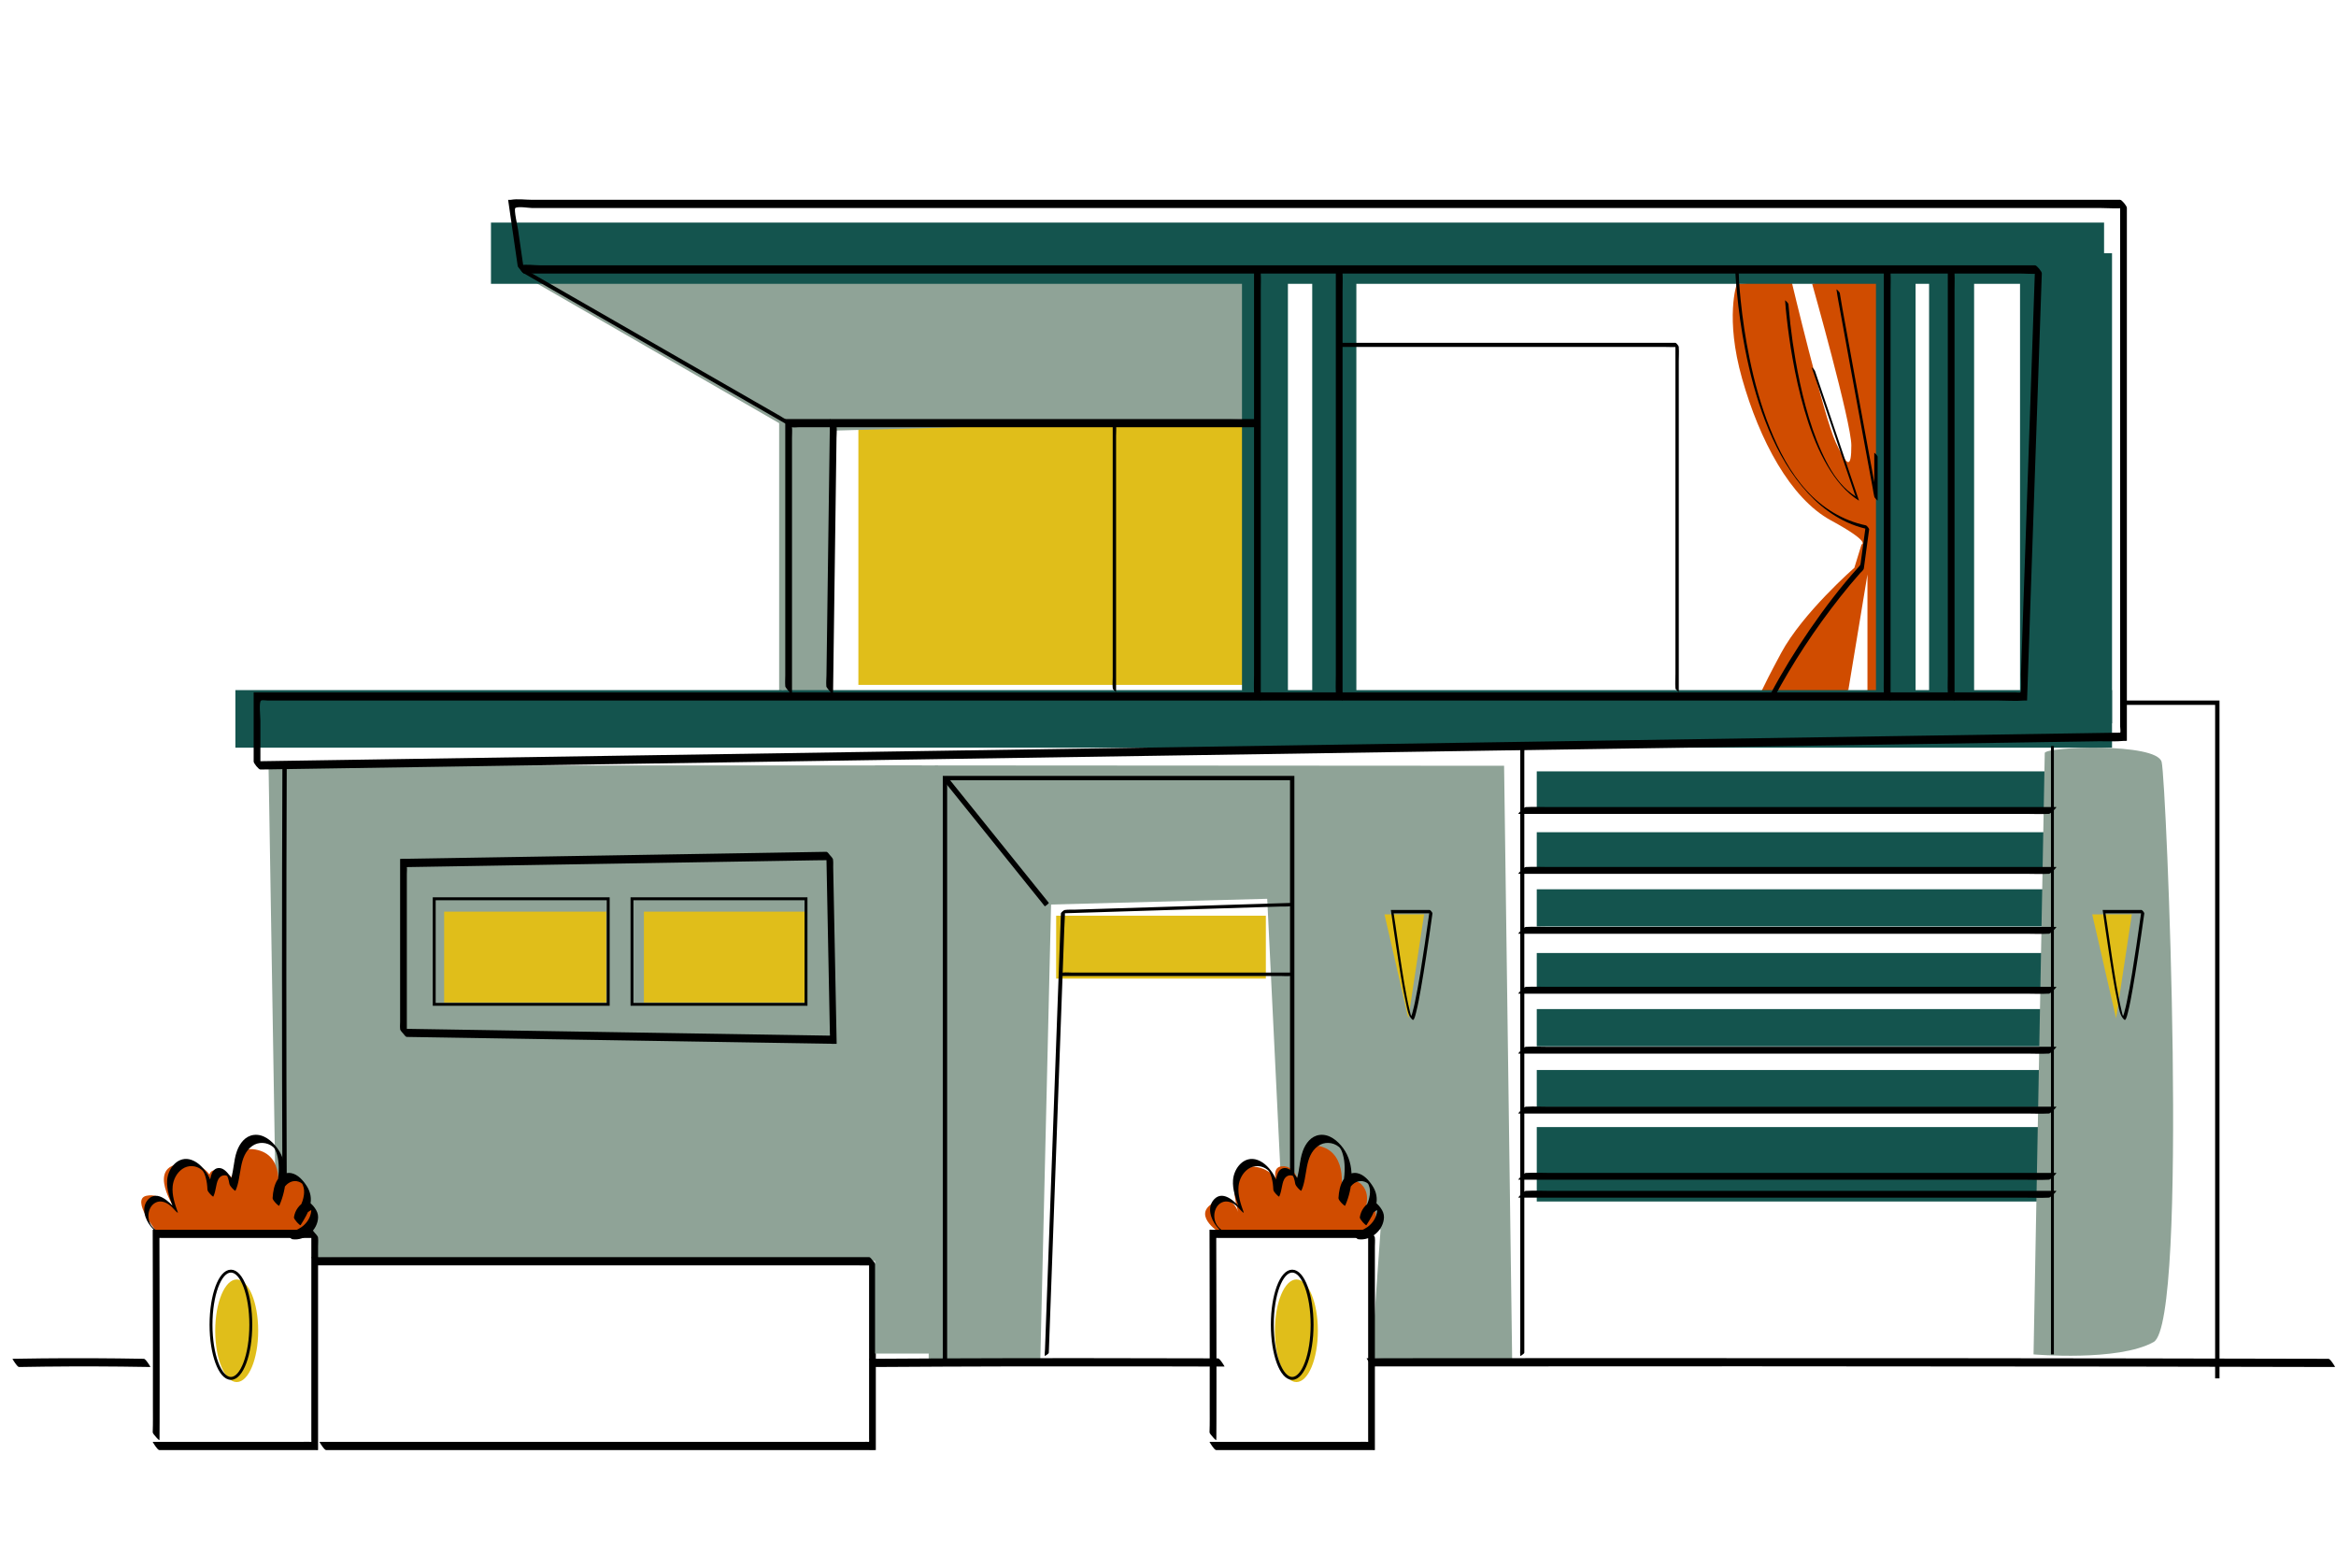 <svg xmlns="http://www.w3.org/2000/svg" viewBox="0 0 1609 1080" width="1609" height="1080" preserveAspectRatio="xMidYMid meet" style="width: 100%; height: 100%;" id="SVG 15" xmlns:xlink="http://www.w3.org/1999/xlink"><defs><clipPath id="__lottie_element_8"><rect width="1609" height="1080" x="0" y="0"></rect></clipPath></defs><g clip-path="url(#__lottie_element_8)"><g transform="matrix(1,0,0,1,590.987,292.005)" opacity="1" style="display: block;"><g opacity="1" transform="matrix(1,0,0,1,134.018,89.98)"><path fill="#E0BE1A" fill-opacity="1" d=" M133.768,89.73 C133.768,89.73 -133.768,89.73 -133.768,89.73 C-133.768,89.73 -133.768,-89.73 -133.768,-89.73 C-133.768,-89.73 133.768,-89.73 133.768,-89.73 C133.768,-89.73 133.768,89.73 133.768,89.73z"></path></g></g><g transform="matrix(1,0,0,1,147.997,880.982)" opacity="1" style="display: block;"><g opacity="1" transform="matrix(1,0,0,1,15.045,35.582)"><path fill="#E0BE1A" fill-opacity="1" d=" M14.795,0 C14.795,19.513 8.17,35.332 -0.001,35.332 C-8.172,35.332 -14.795,19.513 -14.795,0 C-14.795,-19.513 -8.172,-35.332 -0.001,-35.332 C8.17,-35.332 14.795,-19.513 14.795,0z"></path></g><g opacity="1" transform="matrix(1,0,0,1,744.938,35.582)"><path fill="#E0BE1A" fill-opacity="1" d=" M14.794,0 C14.794,19.513 8.17,35.332 -0.001,35.332 C-8.172,35.332 -14.794,19.513 -14.794,0 C-14.794,-19.513 -8.172,-35.332 -0.001,-35.332 C8.17,-35.332 14.794,-19.513 14.794,0z"></path></g></g><g transform="matrix(1,0,0,1,727.211,630.451)" opacity="1" style="display: block;"><g opacity="1" transform="matrix(1,0,0,1,72.47,21.91)"><path fill="#E0BE1A" fill-opacity="1" d=" M72.22,21.66 C72.22,21.66 -72.22,21.66 -72.22,21.66 C-72.22,21.66 -72.22,-21.66 -72.22,-21.66 C-72.22,-21.66 72.22,-21.66 72.22,-21.66 C72.22,-21.66 72.22,21.66 72.22,21.66z"></path></g></g><g transform="matrix(1,0,0,1,8.183,136.549)" opacity="1" style="display: block;"><g opacity="1" transform="matrix(1,0,0,1,1237.243,196.642)"><path fill="#D04C00" fill-opacity="1" d=" M-49.106,-137.697 C-49.106,-137.697 -57.45,-114.545 -45.485,-72.365 C-33.52,-30.185 -12.431,9.924 15.687,25.224 C43.805,40.523 36.776,41.764 36.776,41.764 C36.776,41.764 31.813,57.891 31.813,57.891 C31.813,57.891 -3.749,88.903 -18.635,116.608 C-33.521,144.313 -34.348,148.034 -34.348,148.034 C-34.348,148.034 20.67,143.899 20.67,143.899 C20.67,143.899 27.678,142.128 27.678,142.128 C27.678,142.128 40.85,62.44 40.85,62.44 C40.85,62.44 40.85,146.479 40.85,146.479 C40.85,146.479 57.45,146.794 57.45,146.794 C57.45,146.794 52.489,-148.034 52.489,-148.034 C52.489,-148.034 2.757,-137.697 2.757,-137.697 C2.757,-137.697 29.745,-42.178 29.745,-26.464 C29.745,-10.751 27.265,-10.75 18.995,-28.531 C10.725,-46.312 -11.604,-140.177 -11.604,-140.177 C-11.604,-140.177 -49.106,-137.697 -49.106,-137.697z"></path></g><g opacity="1" transform="matrix(1,0,0,1,1226.879,407.529)"><path fill="#14544E" fill-opacity="1" d=" M176.566,12.819 C176.566,12.819 -176.566,12.819 -176.566,12.819 C-176.566,12.819 -176.566,-12.819 -176.566,-12.819 C-176.566,-12.819 176.566,-12.819 176.566,-12.819 C176.566,-12.819 176.566,12.819 176.566,12.819z"></path></g><g opacity="1" transform="matrix(1,0,0,1,1226.879,449.469)"><path fill="#14544E" fill-opacity="1" d=" M176.566,12.818 C176.566,12.818 -176.566,12.818 -176.566,12.818 C-176.566,12.818 -176.566,-12.819 -176.566,-12.819 C-176.566,-12.819 176.566,-12.819 176.566,-12.819 C176.566,-12.819 176.566,12.818 176.566,12.818z"></path></g><g opacity="1" transform="matrix(1,0,0,1,1226.879,488.751)"><path fill="#14544E" fill-opacity="1" d=" M176.566,12.819 C176.566,12.819 -176.566,12.819 -176.566,12.819 C-176.566,12.819 -176.566,-12.818 -176.566,-12.818 C-176.566,-12.818 176.566,-12.818 176.566,-12.818 C176.566,-12.818 176.566,12.819 176.566,12.819z"></path></g><g opacity="1" transform="matrix(1,0,0,1,1226.879,532.674)"><path fill="#14544E" fill-opacity="1" d=" M176.566,12.818 C176.566,12.818 -176.566,12.818 -176.566,12.818 C-176.566,12.818 -176.566,-12.819 -176.566,-12.819 C-176.566,-12.819 176.566,-12.819 176.566,-12.819 C176.566,-12.819 176.566,12.818 176.566,12.818z"></path></g><g opacity="1" transform="matrix(1,0,0,1,1226.879,571.277)"><path fill="#14544E" fill-opacity="1" d=" M176.566,12.818 C176.566,12.818 -176.566,12.818 -176.566,12.818 C-176.566,12.818 -176.566,-12.819 -176.566,-12.819 C-176.566,-12.819 176.566,-12.819 176.566,-12.819 C176.566,-12.819 176.566,12.818 176.566,12.818z"></path></g><g opacity="1" transform="matrix(1,0,0,1,1226.879,613.216)"><path fill="#14544E" fill-opacity="1" d=" M176.566,12.818 C176.566,12.818 -176.566,12.818 -176.566,12.818 C-176.566,12.818 -176.566,-12.818 -176.566,-12.818 C-176.566,-12.818 176.566,-12.818 176.566,-12.818 C176.566,-12.818 176.566,12.818 176.566,12.818z"></path></g><g opacity="1" transform="matrix(1,0,0,1,1226.879,652.546)"><path fill="#14544E" fill-opacity="1" d=" M176.566,12.818 C176.566,12.818 -176.566,12.818 -176.566,12.818 C-176.566,12.818 -176.566,-12.818 -176.566,-12.818 C-176.566,-12.818 176.566,-12.818 176.566,-12.818 C176.566,-12.818 176.566,12.818 176.566,12.818z"></path></g><g opacity="1" transform="matrix(1,0,0,1,1226.879,678.184)"><path fill="#14544E" fill-opacity="1" d=" M176.566,12.818 C176.566,12.818 -176.566,12.818 -176.566,12.818 C-176.566,12.818 -176.566,-12.819 -176.566,-12.819 C-176.566,-12.819 176.566,-12.819 176.566,-12.819 C176.566,-12.819 176.566,12.818 176.566,12.818z"></path></g><g opacity="1" transform="matrix(1,0,0,1,401.783,561.383)"><path fill="#8FA397" fill-opacity="1" d=" M-224.998,-170.75 C-224.998,-170.75 -219.726,151.003 -219.726,151.003 C-219.726,151.003 -195.226,151.894 -195.226,151.894 C-195.226,151.894 -193.829,168.17 -193.829,168.17 C-193.829,168.17 213.833,170.75 213.833,170.75 C213.833,170.75 224.998,-170.75 224.998,-170.75 C224.998,-170.75 -224.998,-170.75 -224.998,-170.75z"></path></g><g opacity="1" transform="matrix(1,0,0,1,832.414,596.391)"><path fill="#8FA397" fill-opacity="1" d=" M-200.982,205.758 C-200.982,205.758 -196.64,-205.758 -196.64,-205.758 C-196.64,-205.758 195.399,-205.518 195.399,-205.518 C195.399,-205.518 200.982,205.518 200.982,205.518 C200.982,205.518 104.083,202.588 104.083,202.588 C104.083,202.588 110.32,113.823 110.32,113.823 C110.32,113.823 43.399,115.684 43.399,115.684 C43.399,115.684 32.234,-113.901 32.234,-113.901 C32.234,-113.901 -116.627,-109.949 -116.627,-109.949 C-116.627,-109.949 -124.07,205.278 -124.07,205.278 C-124.07,205.278 -200.982,205.758 -200.982,205.758z"></path></g><g opacity="1" transform="matrix(1,0,0,1,1445.989,588.024)"><path fill="#8FA397" fill-opacity="1" d=" M-45.78,-205.925 C-45.78,-205.925 -53.502,208.264 -53.502,208.264 C-53.502,208.264 4.964,213.368 29.233,199.722 C53.502,186.077 38.059,-186.077 34.749,-199.722 C31.44,-213.368 -45.699,-210.253 -45.78,-205.925z"></path></g><g opacity="1" transform="matrix(1,0,0,1,599.8,196.069)"><path fill="#8FA397" fill-opacity="1" d=" M-71.33,147.052 C-71.33,147.052 -71.33,-41.169 -71.33,-41.169 C-71.33,-41.169 -254.926,-147.052 -254.926,-147.052 C-254.926,-147.052 251.203,-138.984 251.203,-138.984 C251.203,-138.984 254.925,-44.084 254.925,-44.084 C254.925,-44.084 -34.024,-36.021 -34.024,-36.021 C-34.024,-36.021 -36.513,147.052 -36.513,147.052 C-36.513,147.052 -69.469,142.701 -69.469,142.701"></path></g><g opacity="1" transform="matrix(1,0,0,1,876.802,681.15)"><path fill="#D04C00" fill-opacity="1" d=" M-43.839,32.127 C-43.839,32.127 -63.933,19.967 -50.034,11.284 C-36.136,2.6 -32,17.486 -32,17.486 C-32,17.486 -42.68,-15.638 -22.904,-14.353 C-3.128,-13.069 -2.257,4.847 -2.257,4.847 C-2.257,4.847 -12.208,-13.186 -2.257,-14.39 C7.695,-15.594 10.177,-1.121 10.177,-1.121 C10.177,-1.121 6.455,-33.375 25.062,-27.999 C43.67,-22.624 39.536,3.427 37.055,8.389 C34.574,13.351 44.085,-10.632 52.768,-1.948 C61.452,6.735 52.768,20.794 52.768,20.794 C52.768,20.794 60.625,10.87 62.279,16.659 C63.933,22.448 59.695,32.127 59.695,32.127 C59.695,32.127 55.248,33.375 55.248,33.375 C55.248,33.375 -43.839,32.127 -43.839,32.127z"></path></g><g opacity="1" transform="matrix(1,0,0,1,146.16,683.011)"><path fill="#D04C00" fill-opacity="1" d=" M-46.849,28.266 C-46.849,28.266 -64.326,6.528 -53.549,4.047 C-42.773,1.566 -33.469,13.791 -33.469,13.791 C-33.469,13.791 -54.298,-16.889 -28.687,-17.999 C-3.076,-19.109 -6.798,5.134 -6.798,5.134 C-6.798,5.134 -16.501,-15.718 -4.084,-13.399 C8.333,-11.081 7.785,-1.845 7.785,-1.845 C7.785,-1.845 1.472,-31.514 21.734,-27.793 C41.996,-24.071 37.034,-0.088 36.62,5.288 C36.62,5.288 38.689,-12.906 51.507,-6.704 C64.326,-0.501 53.574,17.279 53.574,17.279 C53.574,17.279 61.339,8.182 62.418,15.212 C63.498,22.241 58.122,31.514 58.122,31.514 C58.122,31.514 -46.849,30.266 -46.849,30.266"></path></g><g opacity="1" transform="matrix(1,0,0,1,800.245,358.589)"><path fill="#14544E" fill-opacity="1" d=" M646.299,19.819 C646.299,19.819 -646.299,19.819 -646.299,19.819 C-646.299,19.819 -646.299,-19.819 -646.299,-19.819 C-646.299,-19.819 646.299,-19.819 646.299,-19.819 C646.299,-19.819 646.299,19.819 646.299,19.819z"></path></g><g opacity="1" transform="matrix(1,0,0,1,885.53,37.857)"><path fill="#14544E" fill-opacity="1" d=" M555.542,21.089 C555.542,21.089 -555.542,21.089 -555.542,21.089 C-555.542,21.089 -555.542,-21.089 -555.542,-21.089 C-555.542,-21.089 555.542,-21.089 555.542,-21.089 C555.542,-21.089 555.542,21.089 555.542,21.089z"></path></g><g opacity="1" transform="matrix(1,0,0,1,863.099,197.572)"><path fill="#14544E" fill-opacity="1" d=" M15.817,154.754 C15.817,154.754 -15.816,154.754 -15.816,154.754 C-15.816,154.754 -15.816,-154.754 -15.816,-154.754 C-15.816,-154.754 15.817,-154.754 15.817,-154.754 C15.817,-154.754 15.817,154.754 15.817,154.754z"></path></g><g opacity="1" transform="matrix(1,0,0,1,910.858,200.704)"><path fill="#14544E" fill-opacity="1" d=" M15.196,157.885 C15.196,157.885 -15.197,157.885 -15.197,157.885 C-15.197,157.885 -15.197,-157.885 -15.197,-157.885 C-15.197,-157.885 15.196,-157.885 15.196,-157.885 C15.196,-157.885 15.196,157.885 15.196,157.885z"></path></g><g opacity="1" transform="matrix(1,0,0,1,1297.591,200.671)"><path fill="#14544E" fill-opacity="1" d=" M13.642,151.655 C13.642,151.655 -13.643,151.655 -13.643,151.655 C-13.643,151.655 -13.643,-151.655 -13.643,-151.655 C-13.643,-151.655 13.642,-151.655 13.642,-151.655 C13.642,-151.655 13.642,151.655 13.642,151.655z"></path></g><g opacity="1" transform="matrix(1,0,0,1,1336.044,199.743)"><path fill="#14544E" fill-opacity="1" d=" M15.507,152.583 C15.507,152.583 -15.506,152.583 -15.506,152.583 C-15.506,152.583 -15.506,-152.583 -15.506,-152.583 C-15.506,-152.583 15.507,-152.583 15.507,-152.583 C15.507,-152.583 15.507,152.583 15.507,152.583z"></path></g><g opacity="1" transform="matrix(1,0,0,1,1414.863,199.743)"><path fill="#14544E" fill-opacity="1" d=" M31.68,161.887 C31.68,161.887 -31.68,161.887 -31.68,161.887 C-31.68,161.887 -31.68,-161.887 -31.68,-161.887 C-31.68,-161.887 31.68,-161.887 31.68,-161.887 C31.68,-161.887 31.68,161.887 31.68,161.887z"></path></g><g opacity="1" transform="matrix(1,0,0,1,811.652,196.862)"><path fill="rgb(0,0,0)" fill-opacity="1" d=" M-458.67,-145.023 C-458.67,-145.023 -430.777,-145.023 -430.777,-145.023 C-430.777,-145.023 -354.859,-145.023 -354.859,-145.023 C-354.859,-145.023 -242.021,-145.023 -242.021,-145.023 C-242.021,-145.023 -104.891,-145.023 -104.891,-145.023 C-104.891,-145.023 45.298,-145.023 45.298,-145.023 C45.298,-145.023 196.905,-145.023 196.905,-145.023 C196.905,-145.023 338.29,-145.023 338.29,-145.023 C338.29,-145.023 458.254,-145.023 458.254,-145.023 C458.254,-145.023 544.113,-145.023 544.113,-145.023 C544.113,-145.023 570.823,-145.023 570.823,-145.023 C575.361,-145.023 580.267,-144.49 584.781,-145.023 C585.346,-145.09 585.955,-145.023 586.526,-145.023 C584.985,-146.845 583.443,-148.668 581.903,-150.49 C580.202,-101.259 578.502,-52.026 576.802,-2.795 C575.64,30.85 574.479,64.496 573.317,98.141 C572.936,109.18 572.554,120.217 572.173,131.255 C572.111,133.043 572.742,142.629 571.757,143.435 C571.28,143.826 568.826,143.435 568.251,143.435 C568.251,143.435 558.321,143.435 558.321,143.435 C558.321,143.435 521.427,143.435 521.427,143.435 C521.427,143.435 390.229,143.435 390.229,143.435 C390.229,143.435 204.115,143.435 204.115,143.435 C204.115,143.435 -10.968,143.435 -10.968,143.435 C-10.968,143.435 -229.068,143.435 -229.068,143.435 C-229.068,143.435 -424.235,143.435 -424.235,143.435 C-424.235,143.435 -570.519,143.435 -570.519,143.435 C-570.519,143.435 -641.97,143.435 -641.97,143.435 C-641.97,143.435 -645.101,143.435 -645.101,143.435 C-645.106,143.496 -645.111,143.555 -645.116,143.615 C-645.116,143.615 -645.116,191.126 -645.116,191.126 C-645.116,192.242 -641.699,196.613 -640.494,196.594 C-628.968,196.417 -617.443,196.239 -605.917,196.062 C-574.831,195.584 -543.745,195.108 -512.658,194.63 C-466.388,193.92 -420.117,193.208 -373.847,192.497 C-317.782,191.636 -261.716,190.776 -205.651,189.914 C-143.826,188.965 -82,188.015 -20.175,187.065 C41.81,186.113 103.795,185.16 165.78,184.208 C223.97,183.314 282.16,182.42 340.35,181.526 C389.195,180.776 438.04,180.026 486.885,179.276 C522.25,178.733 557.616,178.19 592.981,177.646 C603.903,177.478 614.825,177.311 625.747,177.143 C631.394,177.056 637.295,177.45 642.918,176.878 C643.633,176.805 644.38,176.857 645.101,176.846 C645.106,176.785 645.111,176.724 645.116,176.664 C645.116,176.664 645.116,51.904 645.116,51.904 C645.116,51.904 645.116,-145.186 645.116,-145.186 C645.116,-145.186 645.116,-190.323 645.116,-190.323 C645.116,-191.454 641.71,-195.79 640.495,-195.79 C640.495,-195.79 610.824,-195.79 610.824,-195.79 C610.824,-195.79 530.075,-195.79 530.075,-195.79 C530.075,-195.79 410.637,-195.79 410.637,-195.79 C410.637,-195.79 264.901,-195.79 264.901,-195.79 C264.901,-195.79 105.257,-195.79 105.257,-195.79 C105.257,-195.79 -55.905,-195.79 -55.905,-195.79 C-55.905,-195.79 -206.196,-195.79 -206.196,-195.79 C-206.196,-195.79 -333.225,-195.79 -333.225,-195.79 C-333.225,-195.79 -424.601,-195.79 -424.601,-195.79 C-424.601,-195.79 -453.134,-195.79 -453.134,-195.79 C-457.798,-195.79 -463.327,-196.612 -467.934,-195.79 C-468.519,-195.686 -469.209,-195.79 -469.81,-195.79 C-469.815,-195.73 -469.82,-195.67 -469.825,-195.61 C-467.647,-180.569 -465.47,-165.53 -463.292,-150.49 C-463.009,-148.534 -458.756,-145.905 -458.655,-145.203 C-460.1,-155.189 -461.546,-165.174 -462.992,-175.159 C-463.314,-177.381 -466.062,-189.317 -464.87,-190.143 C-462.989,-191.447 -455.518,-190.143 -453.329,-190.143 C-453.329,-190.143 -386.844,-190.143 -386.844,-190.143 C-386.844,-190.143 -274.054,-190.143 -274.054,-190.143 C-274.054,-190.143 -128.279,-190.143 -128.279,-190.143 C-128.279,-190.143 35.412,-190.143 35.412,-190.143 C35.412,-190.143 203.601,-190.143 203.601,-190.143 C203.601,-190.143 362.939,-190.143 362.939,-190.143 C362.939,-190.143 498.255,-190.143 498.255,-190.143 C498.255,-190.143 596.262,-190.143 596.262,-190.143 C596.262,-190.143 627.016,-190.143 627.016,-190.143 C632.284,-190.143 637.855,-189.623 643.104,-190.143 C643.756,-190.208 644.444,-190.143 645.101,-190.143 C643.56,-191.965 642.019,-193.788 640.479,-195.61 C640.479,-195.61 640.479,-44.682 640.479,-44.682 C640.479,-44.682 640.479,156.51 640.479,156.51 C640.479,156.51 640.479,166.893 640.479,166.893 C640.479,167.578 640.962,170.68 640.479,171.23 C640.437,171.277 638.021,171.235 637.39,171.245 C628.367,171.384 619.343,171.522 610.319,171.661 C568.516,172.303 526.712,172.945 484.908,173.587 C420.432,174.578 355.956,175.569 291.48,176.56 C214.293,177.745 137.107,178.931 59.92,180.117 C-19.873,181.343 -99.666,182.568 -179.46,183.794 C-252.102,184.91 -324.745,186.025 -397.387,187.141 C-451.961,187.979 -506.535,188.817 -561.109,189.656 C-587.923,190.068 -614.738,190.479 -641.552,190.891 C-642.735,190.909 -643.918,190.928 -645.101,190.946 C-643.56,192.768 -642.019,194.591 -640.478,196.414 C-640.478,196.414 -640.478,162.753 -640.478,162.753 C-640.478,160.139 -641.642,150.055 -639.975,149.083 C-639.13,148.59 -636.49,149.083 -635.535,149.083 C-635.535,149.083 -626.752,149.083 -626.752,149.083 C-626.752,149.083 -552.958,149.083 -552.958,149.083 C-552.958,149.083 -428.72,149.083 -428.72,149.083 C-428.72,149.083 -269.268,149.083 -269.268,149.083 C-269.268,149.083 -89.829,149.083 -89.829,149.083 C-89.829,149.083 94.369,149.083 94.369,149.083 C94.369,149.083 268.098,149.083 268.098,149.083 C268.098,149.083 416.13,149.083 416.13,149.083 C416.13,149.083 523.234,149.083 523.234,149.083 C523.234,149.083 556.682,149.083 556.682,149.083 C562.441,149.083 568.445,149.57 574.188,149.083 C574.904,149.022 575.648,149.083 576.368,149.083 C576.373,149.023 576.378,148.961 576.383,148.901 C577.524,115.864 578.666,82.826 579.807,49.788 C581.634,-3.114 583.46,-56.016 585.287,-108.919 C585.705,-121.013 586.123,-133.109 586.541,-145.203 C586.58,-146.315 583.106,-150.669 581.918,-150.669 C581.918,-150.669 554.026,-150.669 554.026,-150.669 C554.026,-150.669 478.106,-150.669 478.106,-150.669 C478.106,-150.669 365.27,-150.669 365.27,-150.669 C365.27,-150.669 228.14,-150.669 228.14,-150.669 C228.14,-150.669 77.951,-150.669 77.951,-150.669 C77.951,-150.669 -73.656,-150.669 -73.656,-150.669 C-73.656,-150.669 -215.041,-150.669 -215.041,-150.669 C-215.041,-150.669 -335.006,-150.669 -335.006,-150.669 C-335.006,-150.669 -420.864,-150.669 -420.864,-150.669 C-420.864,-150.669 -447.574,-150.669 -447.574,-150.669 C-451.869,-150.669 -457.315,-151.579 -461.533,-150.669 C-462.062,-150.555 -462.729,-150.669 -463.277,-150.669 C-462.398,-150.669 -460.638,-145.023 -458.67,-145.023z"></path></g><g opacity="1" transform="matrix(1,0,0,1,857.899,196.069)"><path fill="rgb(0,0,0)" fill-opacity="1" d=" M-2.319,-149.695 C-2.319,-149.695 -2.319,-141.817 -2.319,-141.817 C-2.319,-141.817 -2.319,-120.38 -2.319,-120.38 C-2.319,-120.38 -2.319,-88.677 -2.319,-88.677 C-2.319,-88.677 -2.319,-50.147 -2.319,-50.147 C-2.319,-50.147 -2.319,-7.955 -2.319,-7.955 C-2.319,-7.955 -2.319,34.788 -2.319,34.788 C-2.319,34.788 -2.319,74.642 -2.319,74.642 C-2.319,74.642 -2.319,108.314 -2.319,108.314 C-2.319,108.314 -2.319,132.445 -2.319,132.445 C-2.319,136.248 -2.531,140.12 -2.319,143.919 C-2.31,144.081 -2.319,144.247 -2.319,144.41 C-2.319,144.8 -1.653,145.635 -1.48,145.885 C-0.95,146.652 -0.357,147.392 0.258,148.091 C0.497,148.363 2.319,150.229 2.319,149.695 C2.319,149.695 2.319,141.818 2.319,141.818 C2.319,141.818 2.319,120.38 2.319,120.38 C2.319,120.38 2.319,88.678 2.319,88.678 C2.319,88.678 2.319,50.148 2.319,50.148 C2.319,50.148 2.319,7.955 2.319,7.955 C2.319,7.955 2.319,-34.787 2.319,-34.787 C2.319,-34.787 2.319,-74.641 2.319,-74.641 C2.319,-74.641 2.319,-108.313 2.319,-108.313 C2.319,-108.313 2.319,-132.444 2.319,-132.444 C2.319,-136.247 2.531,-140.12 2.319,-143.919 C2.309,-144.081 2.319,-144.246 2.319,-144.409 C2.319,-144.799 1.653,-145.635 1.479,-145.885 C0.949,-146.652 0.356,-147.392 -0.259,-148.091 C-0.498,-148.363 -2.319,-150.229 -2.319,-149.695z"></path></g><g opacity="1" transform="matrix(1,0,0,1,914.235,196.069)"><path fill="rgb(0,0,0)" fill-opacity="1" d=" M-2.318,-149.695 C-2.318,-149.695 -2.318,-141.817 -2.318,-141.817 C-2.318,-141.817 -2.318,-120.38 -2.318,-120.38 C-2.318,-120.38 -2.318,-88.677 -2.318,-88.677 C-2.318,-88.677 -2.318,-50.147 -2.318,-50.147 C-2.318,-50.147 -2.318,-7.955 -2.318,-7.955 C-2.318,-7.955 -2.318,34.788 -2.318,34.788 C-2.318,34.788 -2.318,74.642 -2.318,74.642 C-2.318,74.642 -2.318,108.314 -2.318,108.314 C-2.318,108.314 -2.318,132.445 -2.318,132.445 C-2.318,136.248 -2.531,140.12 -2.318,143.919 C-2.309,144.081 -2.318,144.247 -2.318,144.41 C-2.318,144.8 -1.652,145.635 -1.479,145.885 C-0.949,146.652 -0.357,147.392 0.258,148.091 C0.497,148.363 2.319,150.229 2.319,149.695 C2.319,149.695 2.319,141.818 2.319,141.818 C2.319,141.818 2.319,120.38 2.319,120.38 C2.319,120.38 2.319,88.678 2.319,88.678 C2.319,88.678 2.319,50.148 2.319,50.148 C2.319,50.148 2.319,7.955 2.319,7.955 C2.319,7.955 2.319,-34.787 2.319,-34.787 C2.319,-34.787 2.319,-74.641 2.319,-74.641 C2.319,-74.641 2.319,-108.313 2.319,-108.313 C2.319,-108.313 2.319,-132.444 2.319,-132.444 C2.319,-136.247 2.531,-140.12 2.319,-143.919 C2.309,-144.081 2.319,-144.246 2.319,-144.409 C2.319,-144.799 1.653,-145.635 1.479,-145.885 C0.949,-146.652 0.357,-147.392 -0.258,-148.091 C-0.497,-148.363 -2.318,-150.229 -2.318,-149.695z"></path></g><g opacity="1" transform="matrix(1,0,0,1,1291.691,196.069)"><path fill="rgb(0,0,0)" fill-opacity="1" d=" M-2.319,-149.695 C-2.319,-149.695 -2.319,-141.817 -2.319,-141.817 C-2.319,-141.817 -2.319,-120.38 -2.319,-120.38 C-2.319,-120.38 -2.319,-88.677 -2.319,-88.677 C-2.319,-88.677 -2.319,-50.147 -2.319,-50.147 C-2.319,-50.147 -2.319,-7.955 -2.319,-7.955 C-2.319,-7.955 -2.319,34.788 -2.319,34.788 C-2.319,34.788 -2.319,74.642 -2.319,74.642 C-2.319,74.642 -2.319,108.314 -2.319,108.314 C-2.319,108.314 -2.319,132.445 -2.319,132.445 C-2.319,136.248 -2.531,140.12 -2.319,143.919 C-2.31,144.081 -2.319,144.247 -2.319,144.41 C-2.319,144.8 -1.653,145.635 -1.48,145.885 C-0.95,146.652 -0.357,147.392 0.258,148.091 C0.497,148.363 2.319,150.229 2.319,149.695 C2.319,149.695 2.319,141.818 2.319,141.818 C2.319,141.818 2.319,120.38 2.319,120.38 C2.319,120.38 2.319,88.678 2.319,88.678 C2.319,88.678 2.319,50.148 2.319,50.148 C2.319,50.148 2.319,7.955 2.319,7.955 C2.319,7.955 2.319,-34.787 2.319,-34.787 C2.319,-34.787 2.319,-74.641 2.319,-74.641 C2.319,-74.641 2.319,-108.313 2.319,-108.313 C2.319,-108.313 2.319,-132.444 2.319,-132.444 C2.319,-136.247 2.531,-140.12 2.319,-143.919 C2.31,-144.081 2.319,-144.246 2.319,-144.409 C2.319,-144.799 1.653,-145.635 1.479,-145.885 C0.949,-146.652 0.356,-147.392 -0.259,-148.091 C-0.498,-148.363 -2.319,-150.229 -2.319,-149.695z"></path></g><g opacity="1" transform="matrix(1,0,0,1,1335.745,196.069)"><path fill="rgb(0,0,0)" fill-opacity="1" d=" M2.319,149.695 C2.319,149.695 2.319,141.817 2.319,141.817 C2.319,141.817 2.319,120.381 2.319,120.381 C2.319,120.381 2.319,88.678 2.319,88.678 C2.319,88.678 2.319,50.147 2.319,50.147 C2.319,50.147 2.319,7.955 2.319,7.955 C2.319,7.955 2.319,-34.788 2.319,-34.788 C2.319,-34.788 2.319,-74.642 2.319,-74.642 C2.319,-74.642 2.319,-108.314 2.319,-108.314 C2.319,-108.314 2.319,-132.445 2.319,-132.445 C2.319,-136.248 2.532,-140.121 2.319,-143.92 C2.31,-144.082 2.319,-144.247 2.319,-144.41 C2.319,-144.8 1.652,-145.636 1.479,-145.886 C0.949,-146.653 0.357,-147.393 -0.258,-148.092 C-0.497,-148.364 -2.318,-150.23 -2.318,-149.696 C-2.318,-149.696 -2.318,-141.818 -2.318,-141.818 C-2.318,-141.818 -2.318,-120.381 -2.318,-120.381 C-2.318,-120.381 -2.318,-88.678 -2.318,-88.678 C-2.318,-88.678 -2.318,-50.147 -2.318,-50.147 C-2.318,-50.147 -2.318,-7.956 -2.318,-7.956 C-2.318,-7.956 -2.318,34.788 -2.318,34.788 C-2.318,34.788 -2.318,74.642 -2.318,74.642 C-2.318,74.642 -2.318,108.314 -2.318,108.314 C-2.318,108.314 -2.318,132.444 -2.318,132.444 C-2.318,136.247 -2.531,140.121 -2.318,143.92 C-2.309,144.082 -2.318,144.247 -2.318,144.41 C-2.318,144.8 -1.653,145.635 -1.479,145.885 C-0.949,146.652 -0.356,147.393 0.259,148.092 C0.498,148.364 2.319,150.229 2.319,149.695z"></path></g><g opacity="1" transform="matrix(1,0,0,1,1233.148,195.983)"><path fill="rgb(0,0,0)" fill-opacity="1" d=" M-46.171,-148.288 C-46.012,-142.819 -45.554,-137.349 -45.047,-131.904 C-43.804,-118.541 -41.911,-105.231 -39.336,-92.06 C-36.057,-75.291 -31.671,-58.678 -25.53,-42.719 C-19.295,-26.517 -11.181,-10.86 -0.052,2.548 C10.521,15.288 23.835,25.78 39.872,30.567 C41.894,31.171 43.941,31.68 46.007,32.107 C45.269,31.17 44.531,30.232 43.793,29.294 C42.615,37.986 41.436,46.678 40.257,55.37 C40.057,56.847 39.733,56.99 38.657,58.182 C26.513,71.626 15.5,86.163 5.232,101.071 C-4.661,115.435 -13.781,130.332 -21.982,145.726 C-22.335,146.391 -19.629,148.459 -19.678,148.55 C-6.56,123.923 8.881,100.503 26.187,78.619 C30.657,72.966 35.25,67.404 40.046,62.025 C40.897,61.07 42.295,60.154 42.474,58.837 C43.681,49.93 44.889,41.024 46.097,32.118 C46.179,31.513 44.472,29.427 43.883,29.305 C27.972,26.011 13.878,17.292 2.995,5.331 C-8.179,-6.949 -16.05,-22.107 -22.173,-37.429 C-28.433,-53.093 -32.929,-69.438 -36.322,-85.946 C-39.056,-99.254 -41.072,-112.714 -42.435,-126.231 C-42.87,-130.55 -43.238,-134.876 -43.519,-139.207 C-43.649,-141.222 -43.524,-143.391 -43.844,-145.385 C-43.857,-145.469 -43.85,-145.56 -43.852,-145.645 C-43.869,-146.234 -44.774,-147.071 -45.141,-147.486 C-45.26,-147.621 -46.179,-148.55 -46.171,-148.288z"></path></g><g opacity="1" transform="matrix(1,0,0,1,1246.797,139.183)"><path fill="rgb(0,0,0)" fill-opacity="1" d=" M-25.441,-68.811 C-25.188,-64.979 -24.793,-61.152 -24.375,-57.335 C-23.342,-47.898 -22,-38.492 -20.35,-29.143 C-18.215,-17.051 -15.564,-5.033 -12.11,6.754 C-8.62,18.663 -4.336,30.464 1.603,41.387 C6.834,51.009 13.531,60.502 22.438,67.061 C23.378,67.753 24.349,68.405 25.339,69.024 C25.426,69.065 25.459,69.037 25.436,68.944 C22.014,58.866 18.592,48.789 15.17,38.712 C9.759,22.777 4.348,6.843 -1.063,-9.092 C-2.305,-12.748 -3.546,-16.405 -4.788,-20.061 C-5.02,-20.745 -5.606,-21.37 -6.076,-21.902 C-6.215,-22.059 -7.163,-22.871 -7.107,-22.704 C-5.898,-19.145 -4.69,-15.587 -3.481,-12.028 C-0.654,-3.702 2.173,4.625 5,12.951 C8.193,22.354 11.387,31.756 14.58,41.159 C16.936,48.098 19.292,55.036 21.649,61.975 C21.957,62.884 22.264,63.793 22.573,64.701 C22.695,65.06 23.096,65.757 23.062,66.141 C23.036,66.424 23.149,66.208 22.786,65.952 C21.898,65.327 20.987,64.743 20.12,64.085 C18.407,62.785 16.789,61.361 15.273,59.835 C8.437,52.954 3.64,44.135 -0.342,35.378 C-4.941,25.259 -8.43,14.65 -11.33,3.931 C-14.134,-6.432 -16.37,-16.946 -18.21,-27.522 C-19.662,-35.865 -20.866,-44.252 -21.829,-52.666 C-22.321,-56.969 -22.636,-61.285 -23.081,-65.591 C-23.101,-65.782 -23.11,-65.976 -23.122,-66.168 C-23.162,-66.775 -24.03,-67.578 -24.411,-68.009 C-24.53,-68.144 -25.458,-69.065 -25.441,-68.811z"></path></g><g opacity="1" transform="matrix(1,0,0,1,1270.914,135.474)"><path fill="rgb(0,0,0)" fill-opacity="1" d=" M-14.161,-72.684 C-13.374,-66.923 -12.193,-61.196 -11.165,-55.475 C-9.089,-43.932 -6.981,-32.395 -4.87,-20.859 C-2.422,-7.489 0.036,5.88 2.499,19.248 C4.592,30.609 6.689,41.971 8.79,53.331 C9.477,57.049 10.165,60.766 10.853,64.484 C11.175,66.224 11.363,68.065 11.832,69.773 C11.853,69.85 11.861,69.932 11.876,70.01 C11.997,70.663 12.741,71.372 13.164,71.851 C13.284,71.986 14.194,72.92 14.194,72.653 C14.194,72.653 14.194,46.347 14.194,46.347 C14.194,46.347 14.194,42.575 14.194,42.575 C14.194,41.999 13.262,41.137 12.906,40.733 C12.786,40.598 11.876,39.664 11.876,39.931 C11.876,39.931 11.876,66.237 11.876,66.237 C11.876,66.237 11.876,70.01 11.876,70.01 C12.649,70.891 13.422,71.772 14.194,72.653 C13.366,68.18 12.538,63.706 11.711,59.233 C9.698,48.347 7.688,37.461 5.681,26.574 C3.224,13.243 0.771,-0.088 -1.673,-13.421 C-3.86,-25.355 -6.042,-37.29 -8.197,-49.229 C-9.399,-55.889 -10.671,-62.545 -11.721,-69.231 C-11.763,-69.5 -11.805,-69.77 -11.842,-70.041 C-11.929,-70.677 -12.725,-71.422 -13.131,-71.882 C-13.252,-72.019 -14.193,-72.92 -14.161,-72.684z"></path></g><g opacity="1" transform="matrix(1,0,0,1,1030.701,219.855)"><path fill="rgb(0,0,0)" fill-opacity="1" d=" M-115.313,-117.45 C-115.313,-117.45 -109.067,-117.45 -109.067,-117.45 C-109.067,-117.45 -92.167,-117.45 -92.167,-117.45 C-92.167,-117.45 -67.068,-117.45 -67.068,-117.45 C-67.068,-117.45 -36.581,-117.45 -36.581,-117.45 C-36.581,-117.45 -3.042,-117.45 -3.042,-117.45 C-3.042,-117.45 30.666,-117.45 30.666,-117.45 C30.666,-117.45 62.234,-117.45 62.234,-117.45 C62.234,-117.45 88.797,-117.45 88.797,-117.45 C88.797,-117.45 107.982,-117.45 107.982,-117.45 C110.967,-117.45 114.053,-117.223 117.032,-117.45 C117.161,-117.46 117.296,-117.45 117.426,-117.45 C117.426,-117.45 115.115,-120.182 115.115,-120.182 C115.115,-120.182 115.115,-113.795 115.115,-113.795 C115.115,-113.795 115.115,-96.513 115.115,-96.513 C115.115,-96.513 115.115,-70.976 115.115,-70.976 C115.115,-70.976 115.115,-39.678 115.115,-39.678 C115.115,-39.678 115.115,-5.544 115.115,-5.544 C115.115,-5.544 115.115,28.914 115.115,28.914 C115.115,28.914 115.115,61.185 115.115,61.185 C115.115,61.185 115.115,88.339 115.115,88.339 C115.115,88.339 115.115,107.885 115.115,107.885 C115.115,110.948 114.854,114.14 115.115,117.195 C115.126,117.326 115.115,117.462 115.115,117.593 C115.115,118.169 116.047,119.031 116.403,119.435 C116.523,119.57 117.433,120.504 117.433,120.237 C117.433,120.237 117.433,113.849 117.433,113.849 C117.433,113.849 117.433,96.567 117.433,96.567 C117.433,96.567 117.433,71.029 117.433,71.029 C117.433,71.029 117.433,39.732 117.433,39.732 C117.433,39.732 117.433,5.596 117.433,5.596 C117.433,5.596 117.433,-28.86 117.433,-28.86 C117.433,-28.86 117.433,-61.131 117.433,-61.131 C117.433,-61.131 117.433,-88.286 117.433,-88.286 C117.433,-88.286 117.433,-107.831 117.433,-107.831 C117.433,-110.894 117.693,-114.086 117.433,-117.141 C117.421,-117.271 117.433,-117.408 117.433,-117.539 C117.433,-118.104 115.73,-120.273 115.122,-120.273 C115.122,-120.273 108.875,-120.273 108.875,-120.273 C108.875,-120.273 91.976,-120.273 91.976,-120.273 C91.976,-120.273 66.877,-120.273 66.877,-120.273 C66.877,-120.273 36.391,-120.273 36.391,-120.273 C36.391,-120.273 2.849,-120.273 2.849,-120.273 C2.849,-120.273 -30.856,-120.273 -30.856,-120.273 C-30.856,-120.273 -62.426,-120.273 -62.426,-120.273 C-62.426,-120.273 -88.987,-120.273 -88.987,-120.273 C-88.987,-120.273 -108.173,-120.273 -108.173,-120.273 C-108.173,-120.273 -114.113,-120.273 -114.113,-120.273 C-115.042,-120.273 -116.317,-120.503 -117.223,-120.273 C-117.338,-120.243 -117.496,-120.273 -117.616,-120.273 C-117.693,-120.273 -116.74,-118.824 -116.648,-118.711 C-116.386,-118.389 -115.793,-117.45 -115.313,-117.45z"></path></g><g opacity="1" transform="matrix(1,0,0,1,604.218,102.004)"><path fill="rgb(0,0,0)" fill-opacity="1" d=" M-251.417,-50.186 C-242.062,-44.813 -232.707,-39.438 -223.352,-34.065 C-202.643,-22.17 -181.935,-10.275 -161.226,1.62 C-140.253,13.667 -119.28,25.712 -98.308,37.759 C-91.099,41.899 -83.891,46.04 -76.683,50.18 C-74.521,51.422 -72.359,52.663 -70.198,53.905 C-69.282,54.431 -68.23,55.295 -67.217,55.617 C-65.82,56.062 -63.872,55.719 -62.419,55.719 C-62.419,55.719 -47.089,55.719 -47.089,55.719 C-47.089,55.719 8.016,55.719 8.016,55.719 C8.016,55.719 82.129,55.719 82.129,55.719 C82.129,55.719 159.078,55.719 159.078,55.719 C159.078,55.719 222.079,55.719 222.079,55.719 C222.079,55.719 254.491,55.719 254.491,55.719 C254.491,55.719 255.984,55.719 255.984,55.719 C256.137,55.719 254.232,52.821 254.048,52.595 C253.524,51.951 252.338,50.071 251.378,50.071 C251.378,50.071 228.622,50.071 228.622,50.071 C228.622,50.071 171.844,50.071 171.844,50.071 C171.844,50.071 96.781,50.071 96.781,50.071 C96.781,50.071 20.738,50.071 20.738,50.071 C20.738,50.071 -40.795,50.071 -40.795,50.071 C-50.759,50.071 -60.725,50.017 -70.689,50.071 C-71.348,50.074 -71.343,50.048 -71.523,49.978 C-72.641,49.546 -73.729,48.711 -74.765,48.117 C-80.216,44.985 -85.668,41.854 -91.12,38.722 C-110.572,27.549 -130.024,16.376 -149.476,5.203 C-171.192,-7.27 -192.907,-19.742 -214.622,-32.216 C-227.674,-39.712 -240.725,-47.21 -253.776,-54.706 C-253.776,-54.706 -255.664,-55.791 -255.664,-55.791 C-256.138,-56.063 -254.619,-53.6 -254.507,-53.45 C-253.666,-52.329 -252.664,-50.902 -251.417,-50.186z"></path></g><g opacity="1" transform="matrix(1,0,0,1,535.016,246.834)"><path fill="rgb(0,0,0)" fill-opacity="1" d=" M-2.318,-94.578 C-2.318,-94.578 -2.318,-76.188 -2.318,-76.188 C-2.318,-76.188 -2.318,-32.35 -2.318,-32.35 C-2.318,-32.35 -2.318,20.791 -2.318,20.791 C-2.318,20.791 -2.318,66.714 -2.318,66.714 C-2.318,66.714 -2.318,81.801 -2.318,81.801 C-2.318,84.153 -2.541,86.63 -2.318,88.974 C-2.308,89.078 -2.318,89.188 -2.318,89.292 C-2.318,89.683 -1.652,90.518 -1.479,90.769 C-0.949,91.535 -0.357,92.275 0.258,92.975 C0.497,93.247 2.319,95.112 2.319,94.578 C2.319,94.578 2.319,76.188 2.319,76.188 C2.319,76.188 2.319,32.351 2.319,32.351 C2.319,32.351 2.319,-20.791 2.319,-20.791 C2.319,-20.791 2.319,-66.713 2.319,-66.713 C2.319,-66.713 2.319,-81.801 2.319,-81.801 C2.319,-84.153 2.541,-86.629 2.319,-88.974 C2.309,-89.078 2.319,-89.187 2.319,-89.292 C2.319,-89.682 1.653,-90.518 1.479,-90.768 C0.949,-91.535 0.357,-92.275 -0.258,-92.974 C-0.497,-93.246 -2.318,-95.112 -2.318,-94.578z"></path></g><g opacity="1" transform="matrix(1,0,0,1,564.532,246.835)"><path fill="rgb(0,0,0)" fill-opacity="1" d=" M-1.074,-94.579 C-1.157,-88.449 -1.24,-82.319 -1.323,-76.189 C-1.521,-61.576 -1.719,-46.963 -1.917,-32.35 C-2.157,-14.637 -2.396,3.076 -2.636,20.79 C-2.843,36.098 -3.051,51.406 -3.258,66.714 C-3.326,71.743 -3.393,76.772 -3.461,81.801 C-3.493,84.151 -3.757,86.629 -3.558,88.973 C-3.55,89.077 -3.561,89.187 -3.563,89.291 C-3.568,89.675 -2.892,90.526 -2.724,90.769 C-2.194,91.535 -1.602,92.275 -0.987,92.975 C-0.747,93.247 1.067,95.116 1.075,94.577 C1.158,88.447 1.24,82.318 1.323,76.188 C1.52,61.576 1.719,46.962 1.917,32.35 C2.157,14.636 2.396,-3.077 2.635,-20.791 C2.843,-36.098 3.051,-51.406 3.258,-66.713 C3.326,-71.742 3.393,-76.772 3.461,-81.801 C3.493,-84.15 3.758,-86.63 3.559,-88.975 C3.55,-89.079 3.561,-89.188 3.563,-89.293 C3.568,-89.677 2.892,-90.525 2.724,-90.768 C2.194,-91.535 1.601,-92.276 0.986,-92.975 C0.747,-93.248 -1.067,-95.117 -1.074,-94.579z"></path></g><g opacity="1" transform="matrix(1,0,0,1,759.398,246.834)"><path fill="rgb(0,0,0)" fill-opacity="1" d=" M-1.159,-93.257 C-1.159,-93.257 -1.159,-74.867 -1.159,-74.867 C-1.159,-74.867 -1.159,-31.029 -1.159,-31.029 C-1.159,-31.029 -1.159,22.112 -1.159,22.112 C-1.159,22.112 -1.159,68.036 -1.159,68.036 C-1.159,68.036 -1.159,83.122 -1.159,83.122 C-1.159,85.463 -1.41,87.964 -1.159,90.295 C-1.148,90.399 -1.159,90.509 -1.159,90.613 C-1.159,91.189 -0.228,92.051 0.129,92.454 C0.248,92.59 1.159,93.523 1.159,93.256 C1.159,93.256 1.159,74.867 1.159,74.867 C1.159,74.867 1.159,31.029 1.159,31.029 C1.159,31.029 1.159,-22.112 1.159,-22.112 C1.159,-22.112 1.159,-68.034 1.159,-68.034 C1.159,-68.034 1.159,-83.122 1.159,-83.122 C1.159,-85.463 1.41,-87.963 1.159,-90.295 C1.148,-90.398 1.159,-90.51 1.159,-90.614 C1.159,-91.189 0.226,-92.052 -0.13,-92.455 C-0.249,-92.591 -1.159,-93.524 -1.159,-93.257z"></path></g><g opacity="1" transform="matrix(1,0,0,1,153.984,786.314)"><path fill="rgb(0,0,0)" fill-opacity="1" d=" M-52.369,69.023 C-52.213,67.824 -52.29,66.564 -52.278,65.359 C-52.249,62.477 -52.239,59.595 -52.229,56.713 C-52.198,47.323 -52.197,37.933 -52.199,28.543 C-52.201,16.728 -52.214,4.912 -52.23,-6.903 C-52.246,-18.266 -52.266,-29.629 -52.288,-40.991 C-52.304,-48.876 -52.321,-56.761 -52.34,-64.645 C-52.344,-66.393 -52.326,-68.142 -52.352,-69.89 C-52.354,-69.972 -52.401,-70.252 -52.354,-70.322 C-52.251,-70.474 -52.484,-70.159 -52.322,-70.214 C-51.962,-70.336 -51.351,-70.214 -50.977,-70.214 C-50.977,-70.214 -30.529,-70.214 -30.529,-70.214 C-30.529,-70.214 3.327,-70.214 3.327,-70.214 C3.327,-70.214 36.895,-70.214 36.895,-70.214 C36.895,-70.214 55.987,-70.214 55.987,-70.214 C55.987,-70.214 56.898,-70.214 56.898,-70.214 C55.358,-72.036 53.817,-73.859 52.276,-75.681 C52.276,-75.681 52.276,-64.407 52.276,-64.407 C52.276,-64.407 52.276,-36.363 52.276,-36.363 C52.276,-36.363 52.276,-0.064 52.276,-0.064 C52.276,-0.064 52.276,35.5 52.276,35.5 C52.276,35.5 52.276,61.798 52.276,61.798 C52.276,61.798 52.276,68.763 52.276,68.763 C52.276,69.132 52.427,69.89 52.276,70.232 C52.214,70.374 52.35,70.249 51.954,70.215 C49.989,70.043 47.931,70.215 45.96,70.215 C45.96,70.215 33.833,70.215 33.833,70.215 C33.833,70.215 -0.521,70.215 -0.521,70.215 C-0.521,70.215 -35.631,70.215 -35.631,70.215 C-35.631,70.215 -56.002,70.215 -56.002,70.215 C-56.002,70.215 -56.976,70.215 -56.976,70.215 C-57.128,70.215 -55.224,73.111 -55.04,73.338 C-54.514,73.982 -53.33,75.862 -52.369,75.862 C-52.369,75.862 -41.486,75.862 -41.486,75.862 C-41.486,75.862 -15.358,75.862 -15.358,75.862 C-15.358,75.862 16.092,75.862 16.092,75.862 C16.092,75.862 43.422,75.862 43.422,75.862 C43.422,75.862 52.401,75.862 52.401,75.862 C52.401,75.862 55.23,75.862 55.23,75.862 C55.563,75.862 56.41,76.023 56.711,75.862 C56.75,75.842 56.852,75.862 56.898,75.862 C56.904,75.802 56.909,75.742 56.914,75.681 C56.914,75.681 56.914,61.144 56.914,61.144 C56.914,61.144 56.914,26.236 56.914,26.236 C56.914,26.236 56.914,-15.987 56.914,-15.987 C56.914,-15.987 56.914,-52.47 56.914,-52.47 C56.914,-52.47 56.914,-64.413 56.914,-64.413 C56.914,-66.277 57.128,-68.286 56.914,-70.141 C56.904,-70.223 56.914,-70.312 56.914,-70.395 C56.914,-71.391 55.219,-73.037 54.649,-73.707 C54.16,-74.283 53.137,-75.861 52.291,-75.861 C52.291,-75.861 41.409,-75.861 41.409,-75.861 C41.409,-75.861 15.28,-75.861 15.28,-75.861 C15.28,-75.861 -16.169,-75.861 -16.169,-75.861 C-16.169,-75.861 -43.5,-75.861 -43.5,-75.861 C-43.5,-75.861 -52.478,-75.861 -52.478,-75.861 C-52.478,-75.861 -55.307,-75.861 -55.307,-75.861 C-55.639,-75.861 -56.489,-76.023 -56.789,-75.861 C-56.827,-75.841 -56.93,-75.861 -56.976,-75.861 C-56.981,-75.801 -56.986,-75.741 -56.991,-75.681 C-56.98,-71.139 -56.969,-66.597 -56.959,-62.055 C-56.935,-51.168 -56.913,-40.282 -56.894,-29.395 C-56.871,-16.154 -56.853,-2.913 -56.843,10.328 C-56.834,21.969 -56.829,33.61 -56.851,45.25 C-56.862,51.199 -56.745,57.173 -56.966,63.119 C-56.973,63.294 -57.004,63.589 -56.976,63.376 C-57.1,64.334 -55.596,65.817 -55.04,66.499 C-54.499,67.162 -53.938,67.833 -53.303,68.408 C-53.231,68.473 -52.387,69.162 -52.369,69.023z"></path></g><g opacity="1" transform="matrix(1,0,0,1,881.903,786.314)"><path fill="rgb(0,0,0)" fill-opacity="1" d=" M-52.369,69.023 C-52.213,67.824 -52.29,66.564 -52.278,65.359 C-52.249,62.477 -52.239,59.595 -52.229,56.713 C-52.198,47.323 -52.197,37.933 -52.199,28.543 C-52.201,16.728 -52.214,4.912 -52.23,-6.903 C-52.246,-18.266 -52.266,-29.629 -52.288,-40.991 C-52.304,-48.876 -52.321,-56.761 -52.34,-64.645 C-52.344,-66.393 -52.326,-68.142 -52.352,-69.89 C-52.354,-69.972 -52.401,-70.252 -52.354,-70.322 C-52.251,-70.474 -52.484,-70.159 -52.322,-70.214 C-51.962,-70.336 -51.351,-70.214 -50.977,-70.214 C-50.977,-70.214 -30.529,-70.214 -30.529,-70.214 C-30.529,-70.214 3.327,-70.214 3.327,-70.214 C3.327,-70.214 36.895,-70.214 36.895,-70.214 C36.895,-70.214 55.987,-70.214 55.987,-70.214 C55.987,-70.214 56.898,-70.214 56.898,-70.214 C55.358,-72.036 53.817,-73.859 52.276,-75.681 C52.276,-75.681 52.276,-64.407 52.276,-64.407 C52.276,-64.407 52.276,-36.363 52.276,-36.363 C52.276,-36.363 52.276,-0.064 52.276,-0.064 C52.276,-0.064 52.276,35.5 52.276,35.5 C52.276,35.5 52.276,61.798 52.276,61.798 C52.276,61.798 52.276,68.763 52.276,68.763 C52.276,69.132 52.427,69.89 52.276,70.232 C52.214,70.374 52.35,70.249 51.954,70.215 C49.989,70.043 47.931,70.215 45.96,70.215 C45.96,70.215 33.833,70.215 33.833,70.215 C33.833,70.215 -0.521,70.215 -0.521,70.215 C-0.521,70.215 -35.631,70.215 -35.631,70.215 C-35.631,70.215 -56.002,70.215 -56.002,70.215 C-56.002,70.215 -56.976,70.215 -56.976,70.215 C-57.128,70.215 -55.224,73.111 -55.04,73.338 C-54.514,73.982 -53.33,75.862 -52.369,75.862 C-52.369,75.862 -41.486,75.862 -41.486,75.862 C-41.486,75.862 -15.358,75.862 -15.358,75.862 C-15.358,75.862 16.092,75.862 16.092,75.862 C16.092,75.862 43.422,75.862 43.422,75.862 C43.422,75.862 52.401,75.862 52.401,75.862 C52.401,75.862 55.23,75.862 55.23,75.862 C55.563,75.862 56.41,76.023 56.711,75.862 C56.75,75.842 56.852,75.862 56.898,75.862 C56.903,75.802 56.909,75.742 56.914,75.681 C56.914,75.681 56.914,61.144 56.914,61.144 C56.914,61.144 56.914,26.236 56.914,26.236 C56.914,26.236 56.914,-15.987 56.914,-15.987 C56.914,-15.987 56.914,-52.47 56.914,-52.47 C56.914,-52.47 56.914,-64.413 56.914,-64.413 C56.914,-66.277 57.128,-68.286 56.914,-70.141 C56.904,-70.223 56.914,-70.312 56.914,-70.395 C56.914,-71.391 55.219,-73.037 54.649,-73.707 C54.16,-74.283 53.136,-75.861 52.291,-75.861 C52.291,-75.861 41.409,-75.861 41.409,-75.861 C41.409,-75.861 15.28,-75.861 15.28,-75.861 C15.28,-75.861 -16.169,-75.861 -16.169,-75.861 C-16.169,-75.861 -43.5,-75.861 -43.5,-75.861 C-43.5,-75.861 -52.478,-75.861 -52.478,-75.861 C-52.478,-75.861 -55.307,-75.861 -55.307,-75.861 C-55.639,-75.861 -56.489,-76.023 -56.789,-75.861 C-56.827,-75.841 -56.93,-75.861 -56.976,-75.861 C-56.981,-75.801 -56.986,-75.741 -56.991,-75.681 C-56.98,-71.139 -56.969,-66.597 -56.959,-62.055 C-56.935,-51.168 -56.913,-40.282 -56.894,-29.395 C-56.872,-16.154 -56.853,-2.913 -56.843,10.328 C-56.834,21.969 -56.829,33.61 -56.851,45.25 C-56.863,51.199 -56.745,57.173 -56.966,63.119 C-56.973,63.294 -57.004,63.589 -56.976,63.376 C-57.1,64.334 -55.596,65.817 -55.04,66.499 C-54.499,67.162 -53.938,67.833 -53.303,68.408 C-53.231,68.473 -52.387,69.162 -52.369,69.023z"></path></g><g opacity="1" transform="matrix(1,0,0,1,187.641,534.487)"><path stroke-linecap="butt" stroke-linejoin="miter" fill-opacity="0" stroke-miterlimit="10" stroke="#000000" stroke-opacity="1" stroke-width="3px" d=" M0.186,-143.854 C-0.186,-47.486 -0.186,48.473 0.186,143.854"></path></g><g opacity="1" transform="matrix(1,0,0,1,1486.758,580.136)"><path stroke-linecap="butt" stroke-linejoin="miter" fill-opacity="0" stroke-miterlimit="10" stroke="#000000" stroke-opacity="1" stroke-width="3px" d=" M32.309,232.685 C32.309,232.685 32.309,-232.684 32.309,-232.684 C32.309,-232.684 -32.309,-232.684 -32.309,-232.684"></path></g><g opacity="1" transform="matrix(1,0,0,1,1266.586,801.903)"><path fill="rgb(0,0,0)" fill-opacity="1" d=" M-328.849,2.686 C-242.602,2.622 -156.354,2.582 -70.107,2.591 C16.035,2.599 102.177,2.656 188.319,2.784 C236.747,2.856 285.174,2.95 333.601,3.07 C333.752,3.071 331.849,0.174 331.665,-0.053 C331.139,-0.698 329.956,-2.574 328.994,-2.577 C242.761,-2.791 156.528,-2.922 70.294,-2.992 C-15.852,-3.062 -101.999,-3.071 -188.145,-3.042 C-236.582,-3.026 -285.019,-2.997 -333.456,-2.961 C-333.609,-2.961 -331.703,-0.064 -331.52,0.162 C-330.996,0.805 -329.809,2.687 -328.849,2.686z"></path></g><g opacity="1" transform="matrix(1,0,0,1,712.815,801.921)"><path fill="rgb(0,0,0)" fill-opacity="1" d=" M-117.835,3.052 C-86.495,2.839 -55.155,2.706 -23.815,2.641 C7.317,2.577 38.449,2.578 69.581,2.627 C87.204,2.654 104.827,2.698 122.45,2.752 C122.6,2.752 120.699,-0.144 120.514,-0.371 C119.987,-1.017 118.806,-2.892 117.843,-2.895 C86.494,-2.992 55.144,-3.053 23.794,-3.056 C-7.336,-3.059 -38.465,-3.007 -69.594,-2.881 C-87.21,-2.81 -104.826,-2.715 -122.442,-2.595 C-122.6,-2.594 -120.689,0.303 -120.506,0.528 C-119.984,1.167 -118.791,3.059 -117.835,3.052z"></path></g><g opacity="1" transform="matrix(1,0,0,1,47.918,801.896)"><path fill="rgb(0,0,0)" fill-opacity="1" d=" M-42.895,3.077 C-19.53,2.658 3.84,2.555 27.208,2.792 C33.982,2.86 40.756,2.957 47.53,3.077 C47.668,3.079 45.781,0.185 45.593,-0.046 C45.058,-0.703 43.895,-2.553 42.923,-2.57 C19.501,-2.986 -3.926,-3.094 -27.35,-2.855 C-34.068,-2.787 -40.785,-2.691 -47.502,-2.57 C-47.668,-2.567 -45.747,0.331 -45.566,0.553 C-45.051,1.184 -43.844,3.094 -42.895,3.077z"></path></g><g opacity="1" transform="matrix(1,0,0,1,762.281,600.746)"><path stroke-linecap="butt" stroke-linejoin="miter" fill-opacity="0" stroke-miterlimit="10" stroke="#000000" stroke-opacity="1" stroke-width="3px" d=" M-119.583,201.404 C-119.583,201.404 -119.583,-201.404 -119.583,-201.404 C-119.583,-201.404 119.583,-201.404 119.583,-201.404 C119.583,-201.404 119.583,71.781 119.583,71.781"></path></g><g opacity="1" transform="matrix(1,0,0,1,884.052,681.259)"><path fill="rgb(0,0,0)" fill-opacity="1" d=" M-45.872,32.067 C-49.562,30.45 -53.361,28.187 -54.922,24.315 C-56.184,21.185 -56.175,17.611 -54.731,14.541 C-53.339,11.583 -50.495,9.481 -47.125,9.731 C-43.192,10.023 -39.982,12.966 -37.549,15.825 C-37.394,16.007 -35.192,18.315 -35.618,17.133 C-37.678,11.413 -39.727,5.385 -39.14,-0.788 C-38.702,-5.394 -36.379,-9.951 -32.556,-12.654 C-28.49,-15.529 -23.055,-15.266 -19.19,-12.127 C-17.582,-10.821 -16.917,-8.607 -16.363,-6.682 C-15.594,-4.007 -15.316,-1.213 -15.192,1.558 C-15.145,2.598 -13.971,3.842 -13.345,4.56 C-13.191,4.738 -11.298,6.714 -11.104,6.295 C-10.048,4.014 -9.652,1.522 -9.147,-0.92 C-8.719,-2.993 -8.257,-5.348 -6.711,-6.913 C-6.028,-7.604 -5.143,-8.077 -4.185,-8.25 C-3.586,-8.358 -2.974,-8.341 -2.382,-8.199 C-2.18,-8.151 -1.287,-7.608 -1.147,-7.641 C-1.501,-7.557 -2.179,-9.22 -1.691,-8.081 C-1.454,-7.526 -1.208,-6.984 -1.013,-6.411 C-0.595,-5.187 -0.315,-3.934 -0.13,-2.655 C0.036,-1.504 1.049,-0.357 1.777,0.478 C1.94,0.664 3.916,2.722 4.126,2.267 C8.598,-7.433 5.998,-21.458 15.578,-28.461 C19.872,-31.6 25.821,-31.259 29.938,-27.934 C31.465,-26.701 32.178,-24.481 32.739,-22.562 C33.549,-19.794 33.866,-16.908 33.939,-14.031 C34.123,-6.802 32.68,0.418 29.783,7.039 C31.317,8.806 32.851,10.574 34.385,12.341 C34.636,8.242 35.311,3.877 37.521,0.333 C39.688,-3.143 43.721,-5.383 47.8,-3.866 C48.573,-3.579 49.374,-3.165 49.987,-2.603 C49.945,-2.641 49.898,-2.769 49.87,-2.8 C50.159,-2.475 50.37,-1.937 50.533,-1.548 C51.449,0.629 51.544,2.987 51.237,5.303 C50.501,10.872 47.408,15.78 44.468,20.436 C46.003,22.204 47.537,23.971 49.071,25.739 C49.613,21.996 51.704,18.517 54.895,16.431 C55.319,16.155 55.765,15.871 56.248,15.71 C56.781,15.532 57.333,15.668 57.838,15.57 C57.93,15.597 58.022,15.623 58.114,15.65 C56.233,12.76 55.555,12.018 56.083,13.424 C56.137,13.74 56.238,14.044 56.281,14.365 C56.499,15.982 56.163,17.729 55.666,19.266 C53.498,25.972 46.638,30.557 39.704,30.728 C38.862,30.749 40.325,32.736 40.489,32.962 C41.054,33.743 42.232,35.552 43.322,35.713 C52.012,36.991 60.81,29.41 61.021,20.589 C61.079,18.203 60.107,16.039 58.726,14.138 C57.408,12.325 55.254,9.619 52.706,9.941 C50.423,10.23 48.364,12.303 47.05,14.075 C45.615,16.01 44.727,18.294 44.383,20.671 C44.216,21.821 48.554,26.657 48.985,25.973 C51.666,21.726 54.386,17.328 55.553,12.384 C56.668,7.663 55.816,3.195 53.231,-0.887 C50.832,-4.676 47.105,-8.993 42.441,-9.839 C38.651,-10.527 35.117,-8.496 33.105,-5.362 C30.731,-1.663 29.961,2.962 29.697,7.274 C29.628,8.398 31.073,9.931 31.726,10.677 C31.903,10.878 34.067,13.106 34.3,12.576 C39.662,0.324 41.21,-15.725 32.879,-27.045 C29.172,-32.081 23.349,-36.99 16.659,-36.116 C10.792,-35.349 7.075,-30.334 5.155,-25.121 C2.502,-17.918 3.072,-9.929 -0.06,-2.865 C1.358,-1.225 2.777,0.417 4.195,2.058 C3.649,-1.494 2.424,-4.848 0.33,-7.788 C-1.511,-10.373 -4.335,-13.797 -7.902,-13.299 C-10.765,-12.899 -12.027,-10.465 -12.747,-7.93 C-13.622,-4.853 -13.784,-1.575 -15.129,1.361 C-13.767,2.94 -12.404,4.518 -11.042,6.097 C-11.285,1.01 -12.237,-3.996 -14.811,-8.449 C-17.326,-12.801 -21.185,-17.105 -26.015,-18.871 C-35.174,-22.218 -42.35,-13.392 -42.945,-4.982 C-43.409,1.57 -40.999,7.908 -38.791,13.954 C-38.296,14.215 -37.802,14.477 -37.307,14.739 C-41.375,9.989 -49.797,1.606 -55.98,8.247 C-61.08,13.725 -58.295,21.866 -54.192,26.932 C-51.903,29.757 -49.084,32.537 -45.278,32.795 C-45.428,32.785 -45.682,32.15 -45.872,32.067z"></path></g><g opacity="1" transform="matrix(1,0,0,1,149.896,681.259)"><path fill="rgb(0,0,0)" fill-opacity="1" d=" M-45.872,32.067 C-49.562,30.45 -53.361,28.187 -54.922,24.315 C-56.184,21.185 -56.174,17.611 -54.73,14.541 C-53.338,11.583 -50.495,9.481 -47.125,9.731 C-43.192,10.023 -39.982,12.966 -37.549,15.825 C-37.394,16.007 -35.192,18.315 -35.618,17.133 C-37.678,11.413 -39.727,5.385 -39.14,-0.788 C-38.702,-5.394 -36.379,-9.951 -32.556,-12.654 C-28.49,-15.529 -23.054,-15.266 -19.189,-12.127 C-17.581,-10.821 -16.917,-8.607 -16.363,-6.682 C-15.594,-4.007 -15.315,-1.213 -15.191,1.558 C-15.144,2.598 -13.97,3.842 -13.344,4.56 C-13.19,4.738 -11.298,6.714 -11.104,6.295 C-10.048,4.014 -9.651,1.522 -9.146,-0.92 C-8.718,-2.993 -8.257,-5.348 -6.711,-6.913 C-6.028,-7.604 -5.143,-8.077 -4.185,-8.25 C-3.586,-8.358 -2.974,-8.341 -2.382,-8.199 C-2.18,-8.151 -1.286,-7.608 -1.146,-7.641 C-1.5,-7.557 -2.179,-9.22 -1.691,-8.081 C-1.454,-7.526 -1.207,-6.984 -1.012,-6.411 C-0.594,-5.187 -0.315,-3.934 -0.13,-2.655 C0.036,-1.504 1.049,-0.357 1.777,0.478 C1.94,0.664 3.916,2.722 4.126,2.267 C8.598,-7.433 5.997,-21.458 15.578,-28.461 C19.872,-31.6 25.821,-31.259 29.938,-27.934 C31.465,-26.701 32.179,-24.481 32.74,-22.562 C33.55,-19.794 33.866,-16.908 33.939,-14.031 C34.123,-6.802 32.68,0.418 29.783,7.039 C31.317,8.806 32.851,10.574 34.385,12.341 C34.636,8.242 35.311,3.877 37.521,0.333 C39.688,-3.143 43.721,-5.383 47.8,-3.866 C48.573,-3.579 49.375,-3.165 49.988,-2.603 C49.946,-2.641 49.898,-2.769 49.87,-2.8 C50.159,-2.475 50.37,-1.937 50.533,-1.548 C51.449,0.629 51.545,2.987 51.238,5.303 C50.502,10.872 47.408,15.78 44.468,20.436 C46.003,22.204 47.538,23.971 49.072,25.739 C49.614,21.996 51.704,18.517 54.895,16.431 C55.319,16.155 55.766,15.871 56.249,15.71 C56.782,15.532 57.334,15.668 57.839,15.57 C57.931,15.597 58.023,15.623 58.115,15.65 C56.234,12.76 55.555,12.018 56.083,13.424 C56.137,13.74 56.238,14.044 56.281,14.365 C56.499,15.982 56.164,17.729 55.667,19.266 C53.499,25.972 46.638,30.557 39.704,30.728 C38.862,30.749 40.326,32.736 40.49,32.962 C41.055,33.743 42.232,35.552 43.322,35.713 C52.012,36.991 60.81,29.41 61.021,20.589 C61.079,18.203 60.108,16.039 58.727,14.138 C57.409,12.325 55.254,9.619 52.706,9.941 C50.423,10.23 48.364,12.303 47.05,14.075 C45.615,16.01 44.727,18.294 44.383,20.671 C44.216,21.821 48.555,26.657 48.986,25.973 C51.667,21.726 54.386,17.328 55.553,12.384 C56.668,7.663 55.816,3.195 53.231,-0.887 C50.832,-4.676 47.105,-8.993 42.441,-9.839 C38.651,-10.527 35.117,-8.496 33.105,-5.362 C30.731,-1.663 29.961,2.962 29.697,7.274 C29.628,8.398 31.074,9.931 31.727,10.677 C31.904,10.878 34.067,13.106 34.299,12.576 C39.662,0.324 41.211,-15.725 32.88,-27.045 C29.173,-32.081 23.35,-36.99 16.66,-36.116 C10.793,-35.349 7.076,-30.334 5.156,-25.121 C2.503,-17.918 3.072,-9.929 -0.06,-2.865 C1.358,-1.225 2.777,0.417 4.195,2.058 C3.649,-1.494 2.424,-4.848 0.33,-7.788 C-1.511,-10.373 -4.335,-13.797 -7.902,-13.299 C-10.765,-12.899 -12.027,-10.465 -12.747,-7.93 C-13.622,-4.853 -13.784,-1.575 -15.129,1.361 C-13.767,2.94 -12.404,4.518 -11.042,6.097 C-11.285,1.01 -12.237,-3.996 -14.811,-8.449 C-17.326,-12.801 -21.185,-17.105 -26.015,-18.871 C-35.174,-22.218 -42.35,-13.392 -42.945,-4.982 C-43.409,1.57 -40.999,7.908 -38.791,13.954 C-38.296,14.215 -37.802,14.477 -37.307,14.739 C-41.375,9.989 -49.797,1.606 -55.98,8.247 C-61.08,13.725 -58.294,21.866 -54.191,26.932 C-51.902,29.757 -49.084,32.537 -45.278,32.795 C-45.428,32.785 -45.682,32.15 -45.872,32.067z"></path></g><g opacity="1" transform="matrix(1,0,0,1,1040.347,586.766)"><path fill="rgb(0,0,0)" fill-opacity="1" d=" M-1.396,-208.35 C-1.396,-208.35 -1.396,-197.065 -1.396,-197.065 C-1.396,-197.065 -1.396,-166.63 -1.396,-166.63 C-1.396,-166.63 -1.396,-121.508 -1.396,-121.508 C-1.396,-121.508 -1.396,-66.456 -1.396,-66.456 C-1.396,-66.456 -1.396,-6.37 -1.396,-6.37 C-1.396,-6.37 -1.396,54.695 -1.396,54.695 C-1.396,54.695 -1.396,111.244 -1.396,111.244 C-1.396,111.244 -1.396,159.202 -1.396,159.202 C-1.396,159.202 -1.396,193.683 -1.396,193.683 C-1.396,193.683 -1.396,204.376 -1.396,204.376 C-1.396,206.204 -1.596,208.161 -1.396,209.98 C-1.371,210.212 -1.396,210.459 -1.396,210.693 C-1.396,210.763 0.038,209.798 0.152,209.703 C0.475,209.432 1.396,208.835 1.396,208.35 C1.396,208.35 1.396,197.066 1.396,197.066 C1.396,197.066 1.396,166.631 1.396,166.631 C1.396,166.631 1.396,121.508 1.396,121.508 C1.396,121.508 1.396,66.457 1.396,66.457 C1.396,66.457 1.396,6.37 1.396,6.37 C1.396,6.37 1.396,-54.694 1.396,-54.694 C1.396,-54.694 1.396,-111.243 1.396,-111.243 C1.396,-111.243 1.396,-159.202 1.396,-159.202 C1.396,-159.202 1.396,-193.682 1.396,-193.682 C1.396,-193.682 1.396,-204.376 1.396,-204.376 C1.396,-206.203 1.595,-208.161 1.396,-209.98 C1.37,-210.211 1.396,-210.459 1.396,-210.692 C1.396,-210.763 -0.039,-209.798 -0.152,-209.703 C-0.476,-209.431 -1.396,-208.835 -1.396,-208.35z"></path></g><g opacity="1" transform="matrix(1,0,0,1,0,0)"><path stroke-linecap="butt" stroke-linejoin="miter" fill-opacity="0" stroke-miterlimit="10" stroke="#000000" stroke-opacity="1" stroke-width="2px" d=" M1405.496,377.245 C1405.496,377.245 1405.496,673.636 1405.496,673.636 C1405.496,673.636 1405.496,796.288 1405.496,796.288"></path></g><g opacity="1" transform="matrix(1,0,0,1,1222.921,673.636)"><path fill="rgb(0,0,0)" fill-opacity="1" d=" M-185.185,2.355 C-185.185,2.355 -175.352,2.355 -175.352,2.355 C-175.352,2.355 -148.831,2.355 -148.831,2.355 C-148.831,2.355 -109.512,2.355 -109.512,2.355 C-109.512,2.355 -61.541,2.355 -61.541,2.355 C-61.541,2.355 -9.182,2.355 -9.182,2.355 C-9.182,2.355 44.029,2.355 44.029,2.355 C44.029,2.355 93.305,2.355 93.305,2.355 C93.305,2.355 135.095,2.355 135.095,2.355 C135.095,2.355 165.141,2.355 165.141,2.355 C169.849,2.355 174.64,2.613 179.343,2.355 C179.548,2.344 179.757,2.355 179.964,2.355 C181.102,2.355 182.822,0.441 183.61,-0.272 C183.879,-0.515 185.724,-2.354 185.185,-2.354 C185.185,-2.354 175.352,-2.354 175.352,-2.354 C175.352,-2.354 148.831,-2.354 148.831,-2.354 C148.831,-2.354 109.512,-2.354 109.512,-2.354 C109.512,-2.354 61.541,-2.354 61.541,-2.354 C61.541,-2.354 9.182,-2.354 9.182,-2.354 C9.182,-2.354 -44.029,-2.354 -44.029,-2.354 C-44.029,-2.354 -93.305,-2.354 -93.305,-2.354 C-93.305,-2.354 -135.095,-2.354 -135.095,-2.354 C-135.095,-2.354 -165.141,-2.354 -165.141,-2.354 C-169.849,-2.354 -174.64,-2.613 -179.342,-2.354 C-179.548,-2.343 -179.757,-2.354 -179.963,-2.354 C-181.102,-2.354 -182.822,-0.439 -183.61,0.274 C-183.879,0.517 -185.724,2.355 -185.185,2.355z"></path></g><g opacity="1" transform="matrix(1,0,0,1,1222.921,628.04)"><path fill="rgb(0,0,0)" fill-opacity="1" d=" M-185.185,2.355 C-185.185,2.355 -175.352,2.355 -175.352,2.355 C-175.352,2.355 -148.831,2.355 -148.831,2.355 C-148.831,2.355 -109.512,2.355 -109.512,2.355 C-109.512,2.355 -61.541,2.355 -61.541,2.355 C-61.541,2.355 -9.182,2.355 -9.182,2.355 C-9.182,2.355 44.029,2.355 44.029,2.355 C44.029,2.355 93.305,2.355 93.305,2.355 C93.305,2.355 135.095,2.355 135.095,2.355 C135.095,2.355 165.141,2.355 165.141,2.355 C169.849,2.355 174.64,2.613 179.343,2.355 C179.548,2.344 179.757,2.355 179.964,2.355 C181.102,2.355 182.822,0.441 183.61,-0.272 C183.879,-0.515 185.724,-2.354 185.185,-2.354 C185.185,-2.354 175.352,-2.354 175.352,-2.354 C175.352,-2.354 148.831,-2.354 148.831,-2.354 C148.831,-2.354 109.512,-2.354 109.512,-2.354 C109.512,-2.354 61.541,-2.354 61.541,-2.354 C61.541,-2.354 9.182,-2.354 9.182,-2.354 C9.182,-2.354 -44.029,-2.354 -44.029,-2.354 C-44.029,-2.354 -93.305,-2.354 -93.305,-2.354 C-93.305,-2.354 -135.095,-2.354 -135.095,-2.354 C-135.095,-2.354 -165.141,-2.354 -165.141,-2.354 C-169.849,-2.354 -174.64,-2.613 -179.342,-2.354 C-179.548,-2.343 -179.757,-2.354 -179.963,-2.354 C-181.102,-2.354 -182.822,-0.439 -183.61,0.274 C-183.879,0.517 -185.724,2.355 -185.185,2.355z"></path></g><g opacity="1" transform="matrix(1,0,0,1,1222.921,586.766)"><path fill="rgb(0,0,0)" fill-opacity="1" d=" M-185.185,2.355 C-185.185,2.355 -175.352,2.355 -175.352,2.355 C-175.352,2.355 -148.831,2.355 -148.831,2.355 C-148.831,2.355 -109.512,2.355 -109.512,2.355 C-109.512,2.355 -61.541,2.355 -61.541,2.355 C-61.541,2.355 -9.182,2.355 -9.182,2.355 C-9.182,2.355 44.029,2.355 44.029,2.355 C44.029,2.355 93.305,2.355 93.305,2.355 C93.305,2.355 135.095,2.355 135.095,2.355 C135.095,2.355 165.141,2.355 165.141,2.355 C169.849,2.355 174.64,2.613 179.343,2.355 C179.548,2.344 179.757,2.355 179.964,2.355 C181.102,2.355 182.822,0.44 183.61,-0.273 C183.879,-0.516 185.724,-2.354 185.185,-2.354 C185.185,-2.354 175.352,-2.354 175.352,-2.354 C175.352,-2.354 148.831,-2.354 148.831,-2.354 C148.831,-2.354 109.512,-2.354 109.512,-2.354 C109.512,-2.354 61.541,-2.354 61.541,-2.354 C61.541,-2.354 9.182,-2.354 9.182,-2.354 C9.182,-2.354 -44.029,-2.354 -44.029,-2.354 C-44.029,-2.354 -93.305,-2.354 -93.305,-2.354 C-93.305,-2.354 -135.095,-2.354 -135.095,-2.354 C-135.095,-2.354 -165.141,-2.354 -165.141,-2.354 C-169.849,-2.354 -174.64,-2.613 -179.342,-2.354 C-179.548,-2.343 -179.757,-2.354 -179.963,-2.354 C-181.102,-2.354 -182.822,-0.44 -183.61,0.273 C-183.879,0.516 -185.724,2.355 -185.185,2.355z"></path></g><g opacity="1" transform="matrix(1,0,0,1,1222.921,545.492)"><path fill="rgb(0,0,0)" fill-opacity="1" d=" M-185.185,2.356 C-185.185,2.356 -175.352,2.356 -175.352,2.356 C-175.352,2.356 -148.831,2.356 -148.831,2.356 C-148.831,2.356 -109.512,2.356 -109.512,2.356 C-109.512,2.356 -61.541,2.356 -61.541,2.356 C-61.541,2.356 -9.182,2.356 -9.182,2.356 C-9.182,2.356 44.029,2.356 44.029,2.356 C44.029,2.356 93.305,2.356 93.305,2.356 C93.305,2.356 135.095,2.356 135.095,2.356 C135.095,2.356 165.141,2.356 165.141,2.356 C169.849,2.356 174.64,2.614 179.343,2.356 C179.548,2.345 179.757,2.356 179.964,2.356 C181.102,2.356 182.822,0.441 183.61,-0.272 C183.879,-0.515 185.724,-2.354 185.185,-2.354 C185.185,-2.354 175.352,-2.354 175.352,-2.354 C175.352,-2.354 148.831,-2.354 148.831,-2.354 C148.831,-2.354 109.512,-2.354 109.512,-2.354 C109.512,-2.354 61.541,-2.354 61.541,-2.354 C61.541,-2.354 9.182,-2.354 9.182,-2.354 C9.182,-2.354 -44.029,-2.354 -44.029,-2.354 C-44.029,-2.354 -93.305,-2.354 -93.305,-2.354 C-93.305,-2.354 -135.095,-2.354 -135.095,-2.354 C-135.095,-2.354 -165.141,-2.354 -165.141,-2.354 C-169.849,-2.354 -174.64,-2.613 -179.342,-2.354 C-179.548,-2.343 -179.757,-2.354 -179.963,-2.354 C-181.102,-2.354 -182.822,-0.439 -183.61,0.274 C-183.879,0.517 -185.724,2.356 -185.185,2.356z"></path></g><g opacity="1" transform="matrix(1,0,0,1,1222.921,504.218)"><path fill="rgb(0,0,0)" fill-opacity="1" d=" M-185.185,2.355 C-185.185,2.355 -175.352,2.355 -175.352,2.355 C-175.352,2.355 -148.831,2.355 -148.831,2.355 C-148.831,2.355 -109.512,2.355 -109.512,2.355 C-109.512,2.355 -61.541,2.355 -61.541,2.355 C-61.541,2.355 -9.182,2.355 -9.182,2.355 C-9.182,2.355 44.029,2.355 44.029,2.355 C44.029,2.355 93.305,2.355 93.305,2.355 C93.305,2.355 135.095,2.355 135.095,2.355 C135.095,2.355 165.141,2.355 165.141,2.355 C169.849,2.355 174.64,2.613 179.343,2.355 C179.548,2.344 179.757,2.355 179.964,2.355 C181.102,2.355 182.822,0.44 183.61,-0.273 C183.879,-0.516 185.724,-2.355 185.185,-2.355 C185.185,-2.355 175.352,-2.355 175.352,-2.355 C175.352,-2.355 148.831,-2.355 148.831,-2.355 C148.831,-2.355 109.512,-2.355 109.512,-2.355 C109.512,-2.355 61.541,-2.355 61.541,-2.355 C61.541,-2.355 9.182,-2.355 9.182,-2.355 C9.182,-2.355 -44.029,-2.355 -44.029,-2.355 C-44.029,-2.355 -93.305,-2.355 -93.305,-2.355 C-93.305,-2.355 -135.095,-2.355 -135.095,-2.355 C-135.095,-2.355 -165.141,-2.355 -165.141,-2.355 C-169.849,-2.355 -174.64,-2.614 -179.342,-2.355 C-179.548,-2.344 -179.757,-2.355 -179.963,-2.355 C-181.102,-2.355 -182.822,-0.44 -183.61,0.273 C-183.879,0.516 -185.724,2.355 -185.185,2.355z"></path></g><g opacity="1" transform="matrix(1,0,0,1,1222.921,462.944)"><path fill="rgb(0,0,0)" fill-opacity="1" d=" M-185.185,2.355 C-185.185,2.355 -175.352,2.355 -175.352,2.355 C-175.352,2.355 -148.831,2.355 -148.831,2.355 C-148.831,2.355 -109.512,2.355 -109.512,2.355 C-109.512,2.355 -61.541,2.355 -61.541,2.355 C-61.541,2.355 -9.182,2.355 -9.182,2.355 C-9.182,2.355 44.029,2.355 44.029,2.355 C44.029,2.355 93.305,2.355 93.305,2.355 C93.305,2.355 135.095,2.355 135.095,2.355 C135.095,2.355 165.141,2.355 165.141,2.355 C169.849,2.355 174.64,2.613 179.343,2.355 C179.548,2.344 179.757,2.355 179.964,2.355 C181.102,2.355 182.822,0.44 183.61,-0.273 C183.879,-0.516 185.724,-2.355 185.185,-2.355 C185.185,-2.355 175.352,-2.355 175.352,-2.355 C175.352,-2.355 148.831,-2.355 148.831,-2.355 C148.831,-2.355 109.512,-2.355 109.512,-2.355 C109.512,-2.355 61.541,-2.355 61.541,-2.355 C61.541,-2.355 9.182,-2.355 9.182,-2.355 C9.182,-2.355 -44.029,-2.355 -44.029,-2.355 C-44.029,-2.355 -93.305,-2.355 -93.305,-2.355 C-93.305,-2.355 -135.095,-2.355 -135.095,-2.355 C-135.095,-2.355 -165.141,-2.355 -165.141,-2.355 C-169.849,-2.355 -174.64,-2.614 -179.342,-2.355 C-179.548,-2.344 -179.757,-2.355 -179.963,-2.355 C-181.102,-2.355 -182.822,-0.44 -183.61,0.273 C-183.879,0.516 -185.724,2.355 -185.185,2.355z"></path></g><g opacity="1" transform="matrix(1,0,0,1,1222.921,421.67)"><path fill="rgb(0,0,0)" fill-opacity="1" d=" M-185.185,2.355 C-185.185,2.355 -175.352,2.355 -175.352,2.355 C-175.352,2.355 -148.831,2.355 -148.831,2.355 C-148.831,2.355 -109.512,2.355 -109.512,2.355 C-109.512,2.355 -61.541,2.355 -61.541,2.355 C-61.541,2.355 -9.182,2.355 -9.182,2.355 C-9.182,2.355 44.029,2.355 44.029,2.355 C44.029,2.355 93.305,2.355 93.305,2.355 C93.305,2.355 135.095,2.355 135.095,2.355 C135.095,2.355 165.141,2.355 165.141,2.355 C169.849,2.355 174.64,2.613 179.343,2.355 C179.548,2.344 179.757,2.355 179.964,2.355 C181.102,2.355 182.822,0.44 183.61,-0.273 C183.879,-0.516 185.724,-2.354 185.185,-2.354 C185.185,-2.354 175.352,-2.354 175.352,-2.354 C175.352,-2.354 148.831,-2.354 148.831,-2.354 C148.831,-2.354 109.512,-2.354 109.512,-2.354 C109.512,-2.354 61.541,-2.354 61.541,-2.354 C61.541,-2.354 9.182,-2.354 9.182,-2.354 C9.182,-2.354 -44.029,-2.354 -44.029,-2.354 C-44.029,-2.354 -93.305,-2.354 -93.305,-2.354 C-93.305,-2.354 -135.095,-2.354 -135.095,-2.354 C-135.095,-2.354 -165.141,-2.354 -165.141,-2.354 C-169.849,-2.354 -174.64,-2.613 -179.342,-2.354 C-179.548,-2.343 -179.757,-2.354 -179.963,-2.354 C-181.102,-2.354 -182.822,-0.44 -183.61,0.273 C-183.879,0.516 -185.724,2.355 -185.185,2.355z"></path></g><g opacity="1" transform="matrix(1,0,0,1,1222.921,685.996)"><path fill="rgb(0,0,0)" fill-opacity="1" d=" M-185.185,2.355 C-185.185,2.355 -175.352,2.355 -175.352,2.355 C-175.352,2.355 -148.831,2.355 -148.831,2.355 C-148.831,2.355 -109.512,2.355 -109.512,2.355 C-109.512,2.355 -61.541,2.355 -61.541,2.355 C-61.541,2.355 -9.182,2.355 -9.182,2.355 C-9.182,2.355 44.029,2.355 44.029,2.355 C44.029,2.355 93.305,2.355 93.305,2.355 C93.305,2.355 135.095,2.355 135.095,2.355 C135.095,2.355 165.141,2.355 165.141,2.355 C169.849,2.355 174.64,2.613 179.343,2.355 C179.548,2.344 179.757,2.355 179.964,2.355 C181.102,2.355 182.822,0.441 183.61,-0.272 C183.879,-0.515 185.724,-2.354 185.185,-2.354 C185.185,-2.354 175.352,-2.354 175.352,-2.354 C175.352,-2.354 148.831,-2.354 148.831,-2.354 C148.831,-2.354 109.512,-2.354 109.512,-2.354 C109.512,-2.354 61.541,-2.354 61.541,-2.354 C61.541,-2.354 9.182,-2.354 9.182,-2.354 C9.182,-2.354 -44.029,-2.354 -44.029,-2.354 C-44.029,-2.354 -93.305,-2.354 -93.305,-2.354 C-93.305,-2.354 -135.095,-2.354 -135.095,-2.354 C-135.095,-2.354 -165.141,-2.354 -165.141,-2.354 C-169.849,-2.354 -174.64,-2.613 -179.342,-2.354 C-179.548,-2.343 -179.757,-2.354 -179.963,-2.354 C-181.102,-2.354 -182.822,-0.439 -183.61,0.274 C-183.879,0.517 -185.724,2.355 -185.185,2.355z"></path></g><g opacity="1" transform="matrix(1,0,0,1,417.651,516.33)"><path fill="rgb(0,0,0)" fill-opacity="1" d=" M-150.242,-61.133 C-150.242,-61.133 -150.242,-49.469 -150.242,-49.469 C-150.242,-49.469 -150.242,-21.614 -150.242,-21.614 C-150.242,-21.614 -150.242,12.23 -150.242,12.23 C-150.242,12.23 -150.242,41.375 -150.242,41.375 C-150.242,41.375 -150.242,51.039 -150.242,51.039 C-150.242,52.519 -150.443,54.161 -150.242,55.632 C-150.233,55.697 -150.242,55.769 -150.242,55.835 C-150.242,56.831 -148.548,58.478 -147.979,59.147 C-147.481,59.733 -146.474,61.288 -145.62,61.301 C-142.976,61.344 -140.333,61.387 -137.688,61.429 C-137.688,61.429 -116.102,61.777 -116.102,61.777 C-105.504,61.947 -94.905,62.118 -84.307,62.288 C-71.333,62.497 -58.361,62.706 -45.388,62.915 C-31.227,63.143 -17.066,63.371 -2.906,63.599 C11.437,63.83 25.781,64.061 40.125,64.291 C53.498,64.507 66.871,64.722 80.244,64.937 C91.506,65.119 102.767,65.3 114.029,65.481 C122.157,65.612 130.284,65.743 138.412,65.874 C140.938,65.914 143.466,65.955 145.992,65.996 C147.263,66.016 148.663,66.207 149.928,66.059 C150.089,66.04 150.265,66.064 150.428,66.067 C150.433,66.007 150.438,65.947 150.443,65.887 C150.361,61.703 150.28,57.518 150.198,53.334 C149.999,43.233 149.801,33.132 149.602,23.03 C149.363,10.856 149.122,-1.318 148.883,-13.493 C148.675,-24.058 148.468,-34.623 148.26,-45.188 C148.192,-48.652 148.125,-52.116 148.057,-55.581 C148.025,-57.176 148.193,-58.929 147.959,-60.511 C147.949,-60.58 147.957,-60.656 147.956,-60.726 C147.936,-61.741 146.275,-63.351 145.69,-64.039 C145.209,-64.605 144.169,-66.207 143.333,-66.193 C140.705,-66.149 138.076,-66.105 135.448,-66.062 C135.448,-66.062 114.092,-65.707 114.092,-65.707 C103.572,-65.532 93.051,-65.357 82.531,-65.182 C69.65,-64.968 56.769,-64.754 43.888,-64.54 C29.829,-64.306 15.771,-64.073 1.711,-63.839 C-12.478,-63.603 -26.668,-63.367 -40.858,-63.131 C-54.09,-62.911 -67.322,-62.691 -80.553,-62.472 C-91.738,-62.286 -102.923,-62.1 -114.107,-61.914 C-122.177,-61.78 -130.248,-61.646 -138.318,-61.511 C-140.825,-61.47 -143.331,-61.428 -145.837,-61.386 C-147.094,-61.366 -148.492,-61.513 -149.737,-61.322 C-149.893,-61.297 -150.067,-61.316 -150.227,-61.313 C-150.392,-61.311 -148.472,-58.413 -148.29,-58.19 C-147.775,-57.558 -146.569,-55.65 -145.62,-55.666 C-142.992,-55.71 -140.365,-55.754 -137.737,-55.797 C-130.618,-55.916 -123.499,-56.034 -116.38,-56.152 C-116.38,-56.152 -84.818,-56.677 -84.818,-56.677 C-71.937,-56.891 -59.056,-57.105 -46.175,-57.319 C-32.116,-57.553 -18.057,-57.786 -3.998,-58.02 C10.192,-58.256 24.382,-58.492 38.572,-58.728 C51.804,-58.948 65.035,-59.168 78.267,-59.387 C89.452,-59.573 100.635,-59.759 111.82,-59.945 C119.89,-60.079 127.961,-60.213 136.031,-60.348 C139.832,-60.411 143.651,-60.368 147.449,-60.537 C147.612,-60.545 147.777,-60.543 147.94,-60.545 C146.4,-62.368 144.859,-64.19 143.318,-66.012 C143.377,-63.016 143.436,-60.02 143.495,-57.023 C143.643,-49.495 143.79,-41.967 143.938,-34.438 C144.132,-24.569 144.327,-14.699 144.521,-4.829 C144.717,5.145 144.913,15.119 145.109,25.093 C145.266,33.087 145.422,41.082 145.579,49.077 C145.63,51.629 145.68,54.18 145.73,56.732 C145.745,57.526 145.761,58.321 145.777,59.116 C145.784,59.47 145.913,60.058 145.802,60.399 C145.685,60.761 145.966,60.362 145.763,60.419 C145.626,60.457 145.387,60.422 145.248,60.411 C144.409,60.34 143.544,60.383 142.703,60.37 C139.159,60.313 135.614,60.256 132.07,60.198 C126.397,60.107 120.724,60.016 115.052,59.925 C107.652,59.805 100.252,59.686 92.852,59.567 C84.171,59.427 75.49,59.288 66.81,59.148 C57.163,58.993 47.517,58.837 37.87,58.682 C27.698,58.518 17.525,58.355 7.353,58.191 C7.353,58.191 -23.535,57.694 -23.535,57.694 C-23.535,57.694 -53.592,57.21 -53.592,57.21 C-62.932,57.059 -72.272,56.909 -81.612,56.759 C-81.612,56.759 -106.393,56.36 -106.393,56.36 C-113.143,56.251 -119.892,56.143 -126.641,56.034 C-131.548,55.955 -136.454,55.876 -141.36,55.797 C-143.984,55.755 -146.61,55.712 -149.234,55.67 C-149.565,55.665 -149.895,55.66 -150.227,55.654 C-148.686,57.476 -147.145,59.299 -145.604,61.121 C-145.604,61.121 -145.604,49.457 -145.604,49.457 C-145.604,49.457 -145.604,21.602 -145.604,21.602 C-145.604,21.602 -145.604,-12.242 -145.604,-12.242 C-145.604,-12.242 -145.604,-41.387 -145.604,-41.387 C-145.604,-41.387 -145.604,-51.051 -145.604,-51.051 C-145.604,-52.531 -145.404,-54.173 -145.604,-55.644 C-145.613,-55.709 -145.604,-55.781 -145.604,-55.847 C-145.604,-56.237 -146.271,-57.073 -146.445,-57.323 C-146.975,-58.09 -147.567,-58.83 -148.182,-59.529 C-148.421,-59.801 -150.242,-61.667 -150.242,-61.133z"></path></g><g opacity="1" transform="matrix(1,0,0,1,400.596,795.743)"><path fill="rgb(0,0,0)" fill-opacity="1" d=" M-189.713,-60.787 C-189.713,-60.787 -179.367,-60.787 -179.367,-60.787 C-179.367,-60.787 -151.465,-60.787 -151.465,-60.787 C-151.465,-60.787 -110.098,-60.787 -110.098,-60.787 C-110.098,-60.787 -59.627,-60.787 -59.627,-60.787 C-59.627,-60.787 -4.541,-60.787 -4.541,-60.787 C-4.541,-60.787 51.441,-60.787 51.441,-60.787 C51.441,-60.787 103.284,-60.787 103.284,-60.787 C103.284,-60.787 147.252,-60.787 147.252,-60.787 C147.252,-60.787 178.862,-60.787 178.862,-60.787 C183.832,-60.787 188.836,-60.617 193.804,-60.787 C194.021,-60.794 194.24,-60.787 194.458,-60.787 C192.917,-62.609 191.375,-64.432 189.835,-66.254 C189.835,-66.254 189.835,-23.6 189.835,-23.6 C189.835,-23.6 189.835,44.763 189.835,44.763 C189.835,44.763 189.835,55.352 189.835,55.352 C189.835,55.352 189.835,58.739 189.835,58.739 C189.835,59.289 189.987,60.093 189.835,60.625 C189.756,60.899 189.876,60.867 189.224,60.785 C188.318,60.672 187.32,60.785 186.408,60.785 C186.408,60.785 155.22,60.785 155.22,60.785 C155.22,60.785 100.121,60.785 100.121,60.785 C100.121,60.785 30.589,60.785 30.589,60.785 C30.589,60.785 -43.051,60.785 -43.051,60.785 C-43.051,60.785 -110.699,60.785 -110.699,60.785 C-110.699,60.785 -162.056,60.785 -162.056,60.785 C-162.056,60.785 -187.605,60.785 -187.605,60.785 C-187.605,60.785 -188.727,60.785 -188.727,60.785 C-188.88,60.785 -186.976,63.682 -186.791,63.909 C-186.266,64.552 -185.081,66.433 -184.12,66.433 C-184.12,66.433 -173.985,66.433 -173.985,66.433 C-173.985,66.433 -146.406,66.433 -146.406,66.433 C-146.406,66.433 -105.775,66.433 -105.775,66.433 C-105.775,66.433 -55.855,66.433 -55.855,66.433 C-55.855,66.433 -1.549,66.433 -1.549,66.433 C-1.549,66.433 53.451,66.433 53.451,66.433 C53.451,66.433 104.728,66.433 104.728,66.433 C104.728,66.433 147.913,66.433 147.913,66.433 C147.913,66.433 179.082,66.433 179.082,66.433 C179.082,66.433 188.799,66.433 188.799,66.433 C190.435,66.433 192.205,66.625 193.832,66.433 C194.034,66.409 194.253,66.433 194.458,66.433 C194.463,66.373 194.468,66.312 194.473,66.252 C194.473,66.252 194.473,23.233 194.473,23.233 C194.473,23.233 194.473,-45.294 194.473,-45.294 C194.473,-45.294 194.473,-60.967 194.473,-60.967 C194.473,-61.964 192.777,-63.61 192.208,-64.28 C191.718,-64.856 190.696,-66.434 189.851,-66.434 C189.851,-66.434 179.505,-66.434 179.505,-66.434 C179.505,-66.434 151.603,-66.434 151.603,-66.434 C151.603,-66.434 110.234,-66.434 110.234,-66.434 C110.234,-66.434 59.764,-66.434 59.764,-66.434 C59.764,-66.434 4.678,-66.434 4.678,-66.434 C4.678,-66.434 -51.304,-66.434 -51.304,-66.434 C-51.304,-66.434 -103.147,-66.434 -103.147,-66.434 C-103.147,-66.434 -147.114,-66.434 -147.114,-66.434 C-147.114,-66.434 -178.725,-66.434 -178.725,-66.434 C-178.725,-66.434 -188.529,-66.434 -188.529,-66.434 C-190.201,-66.434 -192.003,-66.626 -193.667,-66.434 C-193.878,-66.41 -194.106,-66.434 -194.32,-66.434 C-194.472,-66.434 -192.568,-63.537 -192.384,-63.311 C-191.858,-62.667 -190.674,-60.787 -189.713,-60.787z"></path></g><g opacity="1" transform="matrix(1,0,0,1,677.759,442.891)"><path fill="rgb(0,0,0)" fill-opacity="1" d=" M36.457,42.379 C34.131,39.489 31.804,36.6 29.478,33.71 C29.478,33.71 12.72,12.895 12.72,12.895 C5.963,4.502 -0.793,-3.89 -7.55,-12.283 C-13.365,-19.506 -19.181,-26.73 -24.997,-33.954 C-26.926,-36.351 -28.856,-38.748 -30.785,-41.144 C-31.387,-41.892 -31.989,-42.64 -32.591,-43.387 C-32.837,-43.693 -33.194,-44.375 -33.542,-44.567 C-33.588,-44.593 -33.63,-44.678 -33.665,-44.721 C-33.868,-44.973 -36.694,-42.674 -36.456,-42.378 C-34.13,-39.489 -31.803,-36.599 -29.477,-33.71 C-23.891,-26.771 -18.305,-19.832 -12.719,-12.894 C-5.962,-4.501 0.794,3.891 7.551,12.283 C13.366,19.507 19.181,26.731 24.997,33.955 C26.926,36.352 28.857,38.748 30.786,41.145 C31.388,41.893 31.989,42.64 32.591,43.388 C32.837,43.693 33.194,44.376 33.542,44.568 C33.588,44.593 33.631,44.678 33.666,44.721 C33.869,44.973 36.695,42.675 36.457,42.379z"></path></g><g opacity="1" transform="matrix(1,0,0,1,797.375,641.385)"><path fill="rgb(0,0,0)" fill-opacity="1" d=" M-83.159,153.732 C-83.06,151.007 -82.96,148.283 -82.861,145.558 C-82.59,138.144 -82.319,130.73 -82.048,123.316 C-81.65,112.395 -81.251,101.474 -80.852,90.553 C-80.366,77.235 -79.879,63.918 -79.393,50.6 C-78.859,35.961 -78.324,21.323 -77.79,6.684 C-77.25,-8.092 -76.71,-22.869 -76.171,-37.645 C-75.669,-51.376 -75.168,-65.106 -74.667,-78.836 C-74.243,-90.443 -73.819,-102.05 -73.395,-113.658 C-73.089,-122.036 -72.783,-130.414 -72.477,-138.793 C-72.333,-142.741 -72,-146.736 -72.043,-150.688 C-72.045,-150.856 -72.031,-151.025 -72.025,-151.193 C-72.925,-150.41 -73.825,-149.627 -74.726,-148.844 C-69.481,-149.008 -64.236,-149.171 -58.991,-149.335 C-46.398,-149.727 -33.806,-150.12 -21.214,-150.512 C-6.039,-150.985 9.136,-151.458 24.312,-151.931 C37.435,-152.34 50.559,-152.749 63.682,-153.158 C68.038,-153.294 72.394,-153.43 76.75,-153.565 C78.747,-153.628 80.934,-153.446 82.911,-153.757 C82.999,-153.771 83.095,-153.763 83.184,-153.766 C83.768,-153.784 84.602,-154.712 85.008,-155.08 C85.141,-155.201 86.059,-156.129 85.795,-156.121 C80.55,-155.958 75.305,-155.794 70.06,-155.631 C57.468,-155.238 44.875,-154.846 32.283,-154.453 C17.108,-153.98 1.933,-153.507 -13.242,-153.034 C-26.366,-152.625 -39.489,-152.216 -52.613,-151.807 C-56.969,-151.671 -61.325,-151.536 -65.681,-151.4 C-67.677,-151.338 -69.865,-151.519 -71.842,-151.208 C-71.93,-151.194 -72.026,-151.202 -72.115,-151.199 C-72.708,-151.181 -74.793,-149.48 -74.816,-148.851 C-74.916,-146.126 -75.015,-143.401 -75.115,-140.677 C-75.385,-133.263 -75.656,-125.849 -75.927,-118.435 C-76.326,-107.514 -76.724,-96.593 -77.123,-85.672 C-77.609,-72.354 -78.096,-59.036 -78.582,-45.718 C-79.117,-31.08 -79.651,-16.441 -80.186,-1.803 C-80.725,12.974 -81.265,27.75 -81.804,42.527 C-82.306,56.257 -82.807,69.987 -83.308,83.717 C-83.732,95.324 -84.156,106.932 -84.58,118.539 C-84.886,126.917 -85.192,135.296 -85.498,143.674 C-85.593,146.287 -85.688,148.899 -85.784,151.511 C-85.832,152.821 -86.058,154.262 -85.932,155.569 C-85.916,155.732 -85.944,155.91 -85.95,156.074 C-85.952,156.13 -84.521,155.184 -84.402,155.085 C-84.066,154.803 -83.177,154.228 -83.159,153.732z"></path></g><g opacity="1" transform="matrix(1,0,0,1,802.121,534.487)"><path fill="rgb(0,0,0)" fill-opacity="1" d=" M-81.047,1.177 C-81.047,1.177 -65.155,1.177 -65.155,1.177 C-65.155,1.177 -27,1.177 -27,1.177 C-27,1.177 18.987,1.177 18.987,1.177 C18.987,1.177 58.751,1.177 58.751,1.177 C58.751,1.177 71.912,1.177 71.912,1.177 C73.934,1.177 76.154,1.437 78.164,1.177 C78.252,1.166 78.348,1.177 78.438,1.177 C79.006,1.177 79.867,0.221 80.26,-0.136 C80.394,-0.258 81.317,-1.177 81.048,-1.177 C81.048,-1.177 65.156,-1.177 65.156,-1.177 C65.156,-1.177 27,-1.177 27,-1.177 C27,-1.177 -18.986,-1.177 -18.986,-1.177 C-18.986,-1.177 -58.75,-1.177 -58.75,-1.177 C-58.75,-1.177 -71.913,-1.177 -71.913,-1.177 C-73.935,-1.177 -76.154,-1.437 -78.164,-1.177 C-78.252,-1.166 -78.348,-1.177 -78.437,-1.177 C-79.006,-1.177 -79.868,-0.22 -80.26,0.137 C-80.395,0.259 -81.317,1.177 -81.047,1.177z"></path></g><g opacity="1" transform="matrix(1,0,0,1,150.862,775.875)"><path stroke-linecap="butt" stroke-linejoin="miter" fill-opacity="0" stroke-miterlimit="10" stroke="#000000" stroke-opacity="1" stroke-width="2px" d=" M13.702,0 C13.702,20.404 7.568,36.945 0.001,36.945 C-7.567,36.945 -13.701,20.404 -13.701,0 C-13.701,-20.404 -7.567,-36.945 0.001,-36.945 C7.568,-36.945 13.702,-20.404 13.702,0z"></path></g><g opacity="1" transform="matrix(1,0,0,1,881.864,775.875)"><path stroke-linecap="butt" stroke-linejoin="miter" fill-opacity="0" stroke-miterlimit="10" stroke="#000000" stroke-opacity="1" stroke-width="2px" d=" M13.702,0 C13.702,20.404 7.567,36.945 0,36.945 C-7.568,36.945 -13.701,20.404 -13.701,0 C-13.701,-20.404 -7.568,-36.945 0,-36.945 C7.567,-36.945 13.702,-20.404 13.702,0z"></path></g><g opacity="1" transform="matrix(1,0,0,1,616.241,593.187)"><path fill="#8FA397" fill-opacity="1" d=" M21.704,202.555 C21.704,202.555 -21.704,202.555 -21.704,202.555 C-21.704,202.555 -21.704,-202.555 -21.704,-202.555 C-21.704,-202.555 21.704,-202.555 21.704,-202.555 C21.704,-202.555 21.704,202.555 21.704,202.555z"></path></g></g><g transform="matrix(1,0,0,1,953.356,629.527)" opacity="1" style="display: block;"><g opacity="1" transform="matrix(1,0,0,1,13.895,36.056)"><path fill="#E0BE1A" fill-opacity="1" d=" M-13.645,-35.806 C-13.645,-35.806 13.645,-35.806 13.645,-35.806 C13.645,-35.806 2.791,35.806 2.791,35.806 C2.791,35.806 -13.645,-35.806 -13.645,-35.806z"></path></g></g><g transform="matrix(1,0,0,1,1440.831,629.527)" opacity="1" style="display: block;"><g opacity="1" transform="matrix(1,0,0,1,13.895,36.056)"><path fill="#E0BE1A" fill-opacity="1" d=" M-13.645,-35.806 C-13.645,-35.806 13.645,-35.806 13.645,-35.806 C13.645,-35.806 2.791,35.806 2.791,35.806 C2.791,35.806 -13.645,-35.806 -13.645,-35.806z"></path></g></g><g transform="matrix(1,0,0,1,305.669,627.662)" opacity="1" style="display: block;"><g opacity="1" transform="matrix(1,0,0,1,56.073,31.523)"><path fill="#E0BE1A" fill-opacity="1" d=" M55.823,31.273 C55.823,31.273 -55.823,31.273 -55.823,31.273 C-55.823,31.273 -55.823,-31.273 -55.823,-31.273 C-55.823,-31.273 55.823,-31.273 55.823,-31.273 C55.823,-31.273 55.823,31.273 55.823,31.273z"></path></g></g><g transform="matrix(1,0,0,1,443.262,627.662)" opacity="1" style="display: block;"><g opacity="1" transform="matrix(1,0,0,1,56.073,31.523)"><path fill="#E0BE1A" fill-opacity="1" d=" M55.823,31.273 C55.823,31.273 -55.823,31.273 -55.823,31.273 C-55.823,31.273 -55.823,-31.273 -55.823,-31.273 C-55.823,-31.273 55.823,-31.273 55.823,-31.273 C55.823,-31.273 55.823,31.273 55.823,31.273z"></path></g></g><g transform="matrix(1,0,0,1,297.664,617.625)" opacity="1" style="display: block;"><g opacity="1" transform="matrix(1,0,0,1,674.675,47.057)"><path fill="rgb(0,0,0)" fill-opacity="1" d=" M-12.431,-35.608 C-12.431,-35.608 10.994,-35.608 10.994,-35.608 C10.994,-35.608 14.323,-35.608 14.323,-35.608 C13.691,-36.383 13.059,-37.157 12.427,-37.932 C11.315,-29.822 10.131,-21.722 8.909,-13.628 C6.926,-0.491 4.965,12.695 2.21,25.698 C1.764,27.8 1.299,29.903 0.715,31.971 C0.437,32.956 0.183,34.453 -0.527,35.25 C-0.584,35.314 -1.009,35.627 -0.966,35.521 C-0.936,35.448 0.282,37.073 0.372,37.073 C0.294,37.073 0.384,37.135 0.334,37.007 C0.243,36.775 0.132,36.572 0.048,36.357 C-0.558,34.799 -0.94,33.139 -1.327,31.518 C-4.281,19.128 -6.106,6.428 -8.063,-6.148 C-9.567,-15.819 -10.778,-25.548 -12.358,-35.206 C-12.384,-35.364 -12.403,-35.522 -12.425,-35.681 C-12.498,-36.206 -13.151,-36.819 -13.486,-37.198 C-13.585,-37.311 -14.361,-38.052 -14.334,-37.858 C-13.155,-29.369 -11.9,-20.889 -10.603,-12.417 C-8.566,0.884 -6.599,14.263 -3.681,27.405 C-2.937,30.754 -2.385,34.697 0.116,37.257 C0.893,38.052 1.229,37.966 1.685,37.007 C2.329,35.652 2.676,34.126 3.041,32.68 C4.41,27.25 5.389,21.714 6.363,16.203 C7.614,9.122 8.755,2.023 9.855,-5.082 C11.401,-15.072 12.868,-25.075 14.252,-35.09 C14.275,-35.262 14.299,-35.435 14.323,-35.608 C14.39,-36.098 12.921,-37.932 12.427,-37.932 C12.427,-37.932 -10.998,-37.932 -10.998,-37.932 C-10.998,-37.932 -14.327,-37.932 -14.327,-37.932 C-14.39,-37.932 -13.606,-36.739 -13.53,-36.646 C-13.315,-36.381 -12.826,-35.608 -12.431,-35.608z"></path></g><g opacity="1" transform="matrix(1,0,0,1,1164.972,47.057)"><path fill="rgb(0,0,0)" fill-opacity="1" d=" M-12.431,-35.608 C-12.431,-35.608 10.994,-35.608 10.994,-35.608 C10.994,-35.608 14.323,-35.608 14.323,-35.608 C13.691,-36.383 13.059,-37.157 12.426,-37.932 C11.315,-29.822 10.131,-21.722 8.909,-13.628 C6.925,-0.491 4.965,12.695 2.21,25.698 C1.764,27.8 1.299,29.903 0.715,31.971 C0.437,32.956 0.182,34.453 -0.527,35.25 C-0.584,35.314 -1.009,35.627 -0.966,35.521 C-0.936,35.448 0.282,37.073 0.372,37.073 C0.294,37.073 0.384,37.135 0.334,37.007 C0.243,36.775 0.132,36.572 0.048,36.357 C-0.558,34.799 -0.94,33.139 -1.327,31.518 C-4.281,19.128 -6.106,6.428 -8.063,-6.148 C-9.567,-15.819 -10.778,-25.548 -12.358,-35.206 C-12.384,-35.364 -12.403,-35.522 -12.425,-35.681 C-12.498,-36.206 -13.151,-36.819 -13.486,-37.198 C-13.585,-37.311 -14.361,-38.052 -14.334,-37.858 C-13.155,-29.369 -11.9,-20.889 -10.603,-12.417 C-8.566,0.884 -6.599,14.263 -3.681,27.405 C-2.937,30.754 -2.385,34.697 0.116,37.257 C0.892,38.052 1.229,37.966 1.685,37.007 C2.329,35.652 2.676,34.126 3.041,32.68 C4.41,27.25 5.389,21.714 6.363,16.203 C7.614,9.122 8.755,2.023 9.855,-5.082 C11.401,-15.072 12.868,-25.075 14.252,-35.09 C14.275,-35.262 14.299,-35.435 14.323,-35.608 C14.39,-36.098 12.921,-37.932 12.426,-37.932 C12.426,-37.932 -10.998,-37.932 -10.998,-37.932 C-10.998,-37.932 -14.327,-37.932 -14.327,-37.932 C-14.39,-37.932 -13.606,-36.739 -13.53,-36.646 C-13.315,-36.381 -12.826,-35.608 -12.431,-35.608z"></path></g><g opacity="1" transform="matrix(1,0,0,1,61.338,37.765)"><path stroke-linecap="butt" stroke-linejoin="miter" fill-opacity="0" stroke-miterlimit="10" stroke="#000000" stroke-opacity="1" stroke-width="2px" d=" M59.924,36.351 C59.924,36.351 -59.924,36.351 -59.924,36.351 C-59.924,36.351 -59.924,-36.351 -59.924,-36.351 C-59.924,-36.351 59.924,-36.351 59.924,-36.351 C59.924,-36.351 59.924,36.351 59.924,36.351z"></path></g><g opacity="1" transform="matrix(1,0,0,1,197.57,37.765)"><path stroke-linecap="butt" stroke-linejoin="miter" fill-opacity="0" stroke-miterlimit="10" stroke="#000000" stroke-opacity="1" stroke-width="2px" d=" M59.924,36.351 C59.924,36.351 -59.924,36.351 -59.924,36.351 C-59.924,36.351 -59.924,-36.351 -59.924,-36.351 C-59.924,-36.351 59.924,-36.351 59.924,-36.351 C59.924,-36.351 59.924,36.351 59.924,36.351z"></path></g></g></g></svg>